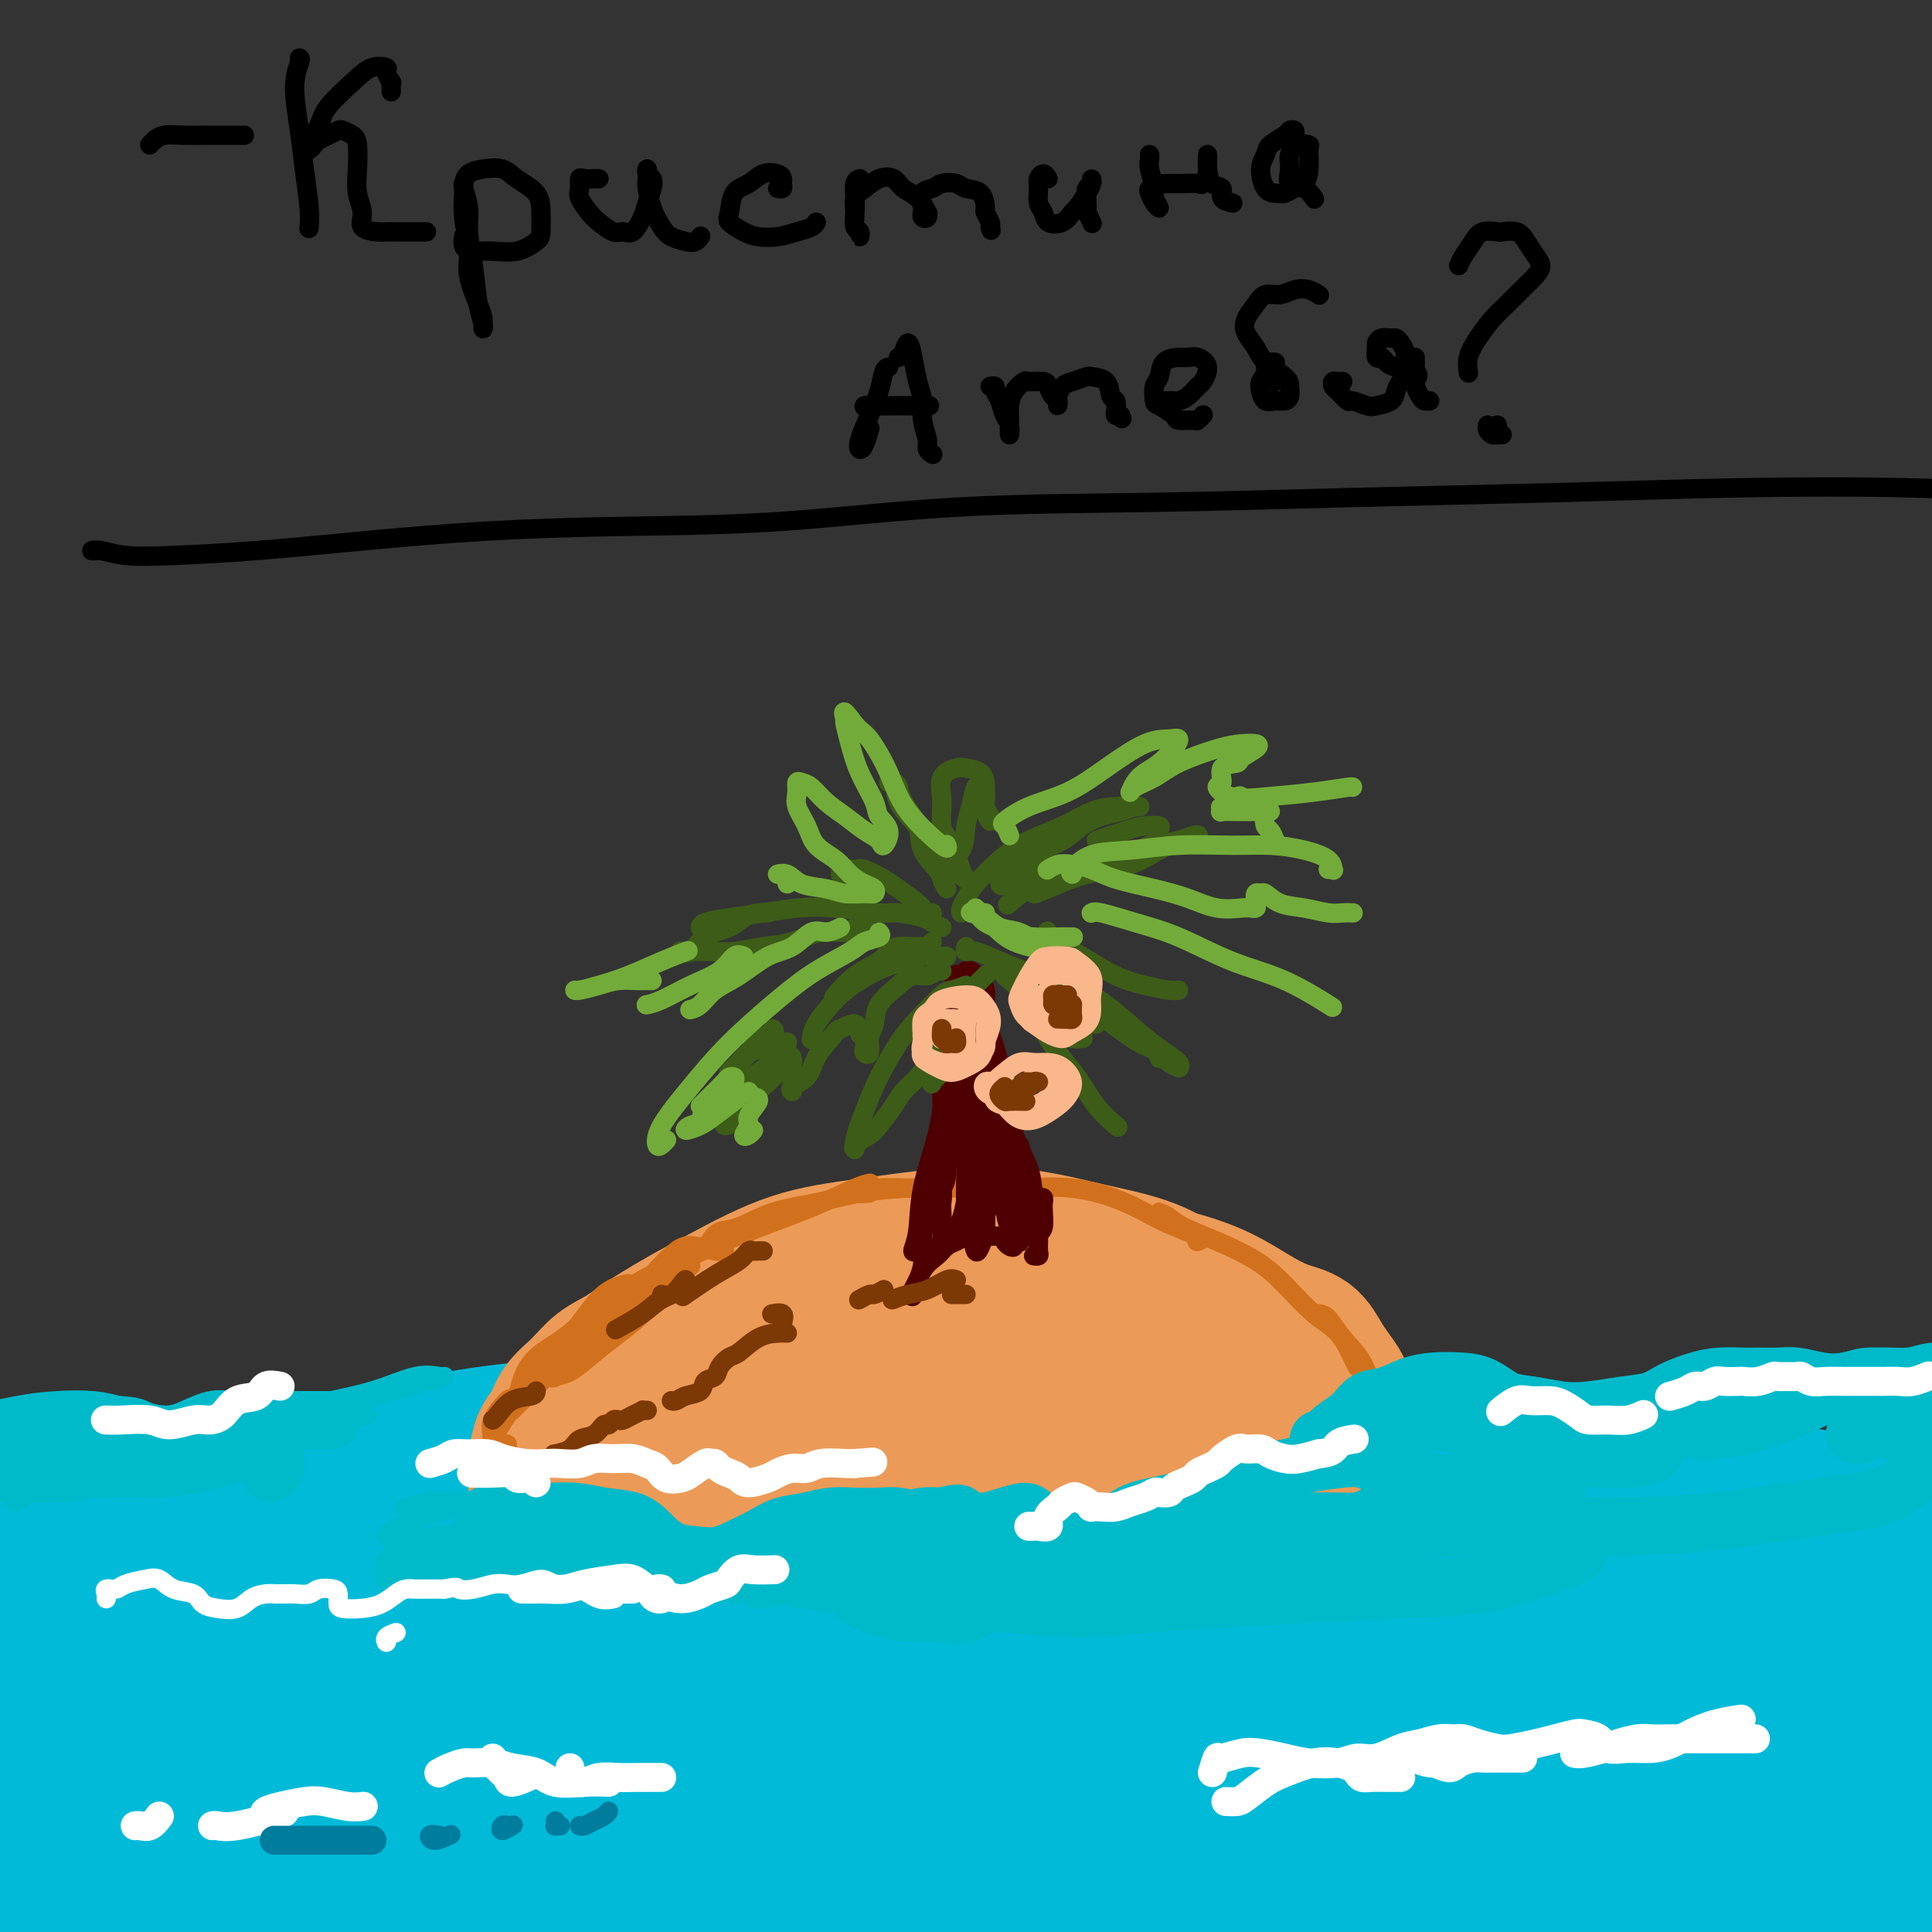 <svg viewBox='0 0 400 400' version='1.1' xmlns='http://www.w3.org/2000/svg' xmlns:xlink='http://www.w3.org/1999/xlink'><rect x="0" y="0" width="400" height="400" fill="#333333" stroke="none"/><g fill='none' stroke='rgb(0,0,0)' stroke-width='4' stroke-linecap='round' stroke-linejoin='round'><path d='M31,30c0.282,-0.309 0.563,-0.619 1,-1c0.437,-0.381 1.029,-0.834 2,-1c0.971,-0.166 2.322,-0.044 4,0c1.678,0.044 3.682,0.012 6,0c2.318,-0.012 4.948,-0.003 6,0c1.052,0.003 0.526,0.002 0,0'/><path d='M62,12c0.138,0.080 0.275,0.159 0,1c-0.275,0.841 -0.963,2.443 -1,5c-0.037,2.557 0.579,6.069 1,9c0.421,2.931 0.649,5.280 1,8c0.351,2.720 0.825,5.809 1,8c0.175,2.191 0.050,3.483 0,4c-0.050,0.517 -0.025,0.258 0,0'/><path d='M81,19c0.009,-0.295 0.019,-0.590 0,-1c-0.019,-0.410 -0.066,-0.935 0,-1c0.066,-0.065 0.246,0.329 0,0c-0.246,-0.329 -0.917,-1.383 -1,-2c-0.083,-0.617 0.421,-0.799 0,-1c-0.421,-0.201 -1.766,-0.422 -3,0c-1.234,0.422 -2.356,1.487 -4,3c-1.644,1.513 -3.810,3.474 -5,5c-1.190,1.526 -1.402,2.616 -2,4c-0.598,1.384 -1.580,3.062 -2,4c-0.420,0.938 -0.277,1.138 0,1c0.277,-0.138 0.689,-0.612 1,-1c0.311,-0.388 0.521,-0.690 1,-1c0.479,-0.310 1.228,-0.630 2,-1c0.772,-0.370 1.566,-0.792 2,-1c0.434,-0.208 0.507,-0.202 1,0c0.493,0.202 1.404,0.598 2,1c0.596,0.402 0.875,0.808 1,2c0.125,1.192 0.096,3.171 0,5c-0.096,1.829 -0.258,3.509 0,5c0.258,1.491 0.936,2.792 1,4c0.064,1.208 -0.486,2.324 0,3c0.486,0.676 2.008,0.913 3,1c0.992,0.087 1.454,0.023 2,0c0.546,-0.023 1.177,-0.006 2,0c0.823,0.006 1.837,0.002 3,0c1.163,-0.002 2.475,-0.000 3,0c0.525,0.000 0.262,0.000 0,0'/><path d='M96,39c-0.009,0.119 -0.017,0.238 0,0c0.017,-0.238 0.060,-0.833 0,-1c-0.060,-0.167 -0.224,0.093 0,1c0.224,0.907 0.834,2.459 1,4c0.166,1.541 -0.113,3.070 0,5c0.113,1.930 0.619,4.263 1,7c0.381,2.737 0.636,5.880 1,8c0.364,2.120 0.836,3.218 1,4c0.164,0.782 0.021,1.248 0,1c-0.021,-0.248 0.082,-1.209 0,-2c-0.082,-0.791 -0.347,-1.413 -1,-3c-0.653,-1.587 -1.692,-4.140 -2,-6c-0.308,-1.860 0.115,-3.027 0,-5c-0.115,-1.973 -0.769,-4.753 -1,-7c-0.231,-2.247 -0.038,-3.963 0,-5c0.038,-1.037 -0.077,-1.397 0,-2c0.077,-0.603 0.346,-1.449 1,-2c0.654,-0.551 1.692,-0.805 3,-1c1.308,-0.195 2.887,-0.330 4,0c1.113,0.330 1.762,1.123 3,2c1.238,0.877 3.067,1.836 4,3c0.933,1.164 0.970,2.532 1,4c0.030,1.468 0.051,3.035 0,4c-0.051,0.965 -0.175,1.329 -1,2c-0.825,0.671 -2.351,1.651 -4,2c-1.649,0.349 -3.423,0.069 -5,0c-1.577,-0.069 -2.959,0.074 -4,0c-1.041,-0.074 -1.742,-0.366 -2,-1c-0.258,-0.634 -0.074,-1.610 0,-2c0.074,-0.390 0.037,-0.195 0,0'/><path d='M124,37c-0.227,-0.013 -0.455,-0.027 -1,0c-0.545,0.027 -1.408,0.094 -2,0c-0.592,-0.094 -0.914,-0.349 -1,0c-0.086,0.349 0.064,1.303 0,2c-0.064,0.697 -0.340,1.139 0,2c0.340,0.861 1.298,2.142 2,3c0.702,0.858 1.147,1.293 2,2c0.853,0.707 2.112,1.687 3,2c0.888,0.313 1.404,-0.041 2,0c0.596,0.041 1.271,0.477 2,0c0.729,-0.477 1.512,-1.867 2,-3c0.488,-1.133 0.681,-2.008 1,-3c0.319,-0.992 0.765,-2.102 1,-3c0.235,-0.898 0.258,-1.585 0,-2c-0.258,-0.415 -0.799,-0.559 -1,-1c-0.201,-0.441 -0.062,-1.181 0,-1c0.062,0.181 0.046,1.281 0,2c-0.046,0.719 -0.122,1.058 0,2c0.122,0.942 0.442,2.488 1,4c0.558,1.512 1.355,2.990 2,4c0.645,1.010 1.140,1.552 2,2c0.860,0.448 2.086,0.800 3,1c0.914,0.200 1.515,0.246 2,0c0.485,-0.246 0.853,-0.785 1,-1c0.147,-0.215 0.074,-0.108 0,0'/><path d='M161,39c0.426,0.090 0.851,0.180 1,0c0.149,-0.180 0.021,-0.630 0,-1c-0.021,-0.370 0.065,-0.659 0,-1c-0.065,-0.341 -0.279,-0.733 -1,-1c-0.721,-0.267 -1.947,-0.409 -3,0c-1.053,0.409 -1.933,1.370 -3,2c-1.067,0.630 -2.320,0.929 -3,2c-0.680,1.071 -0.787,2.915 -1,4c-0.213,1.085 -0.532,1.412 0,2c0.532,0.588 1.914,1.437 3,2c1.086,0.563 1.874,0.841 3,1c1.126,0.159 2.589,0.200 4,0c1.411,-0.200 2.770,-0.641 4,-1c1.230,-0.359 2.331,-0.635 3,-1c0.669,-0.365 0.905,-0.819 1,-1c0.095,-0.181 0.047,-0.091 0,0'/><path d='M178,37c-0.420,0.151 -0.841,0.302 -1,1c-0.159,0.698 -0.057,1.943 0,3c0.057,1.057 0.069,1.926 0,3c-0.069,1.074 -0.218,2.353 0,3c0.218,0.647 0.805,0.662 1,1c0.195,0.338 -0.002,0.999 0,1c0.002,0.001 0.202,-0.657 0,-1c-0.202,-0.343 -0.806,-0.372 -1,-1c-0.194,-0.628 0.021,-1.855 0,-3c-0.021,-1.145 -0.277,-2.210 0,-3c0.277,-0.790 1.089,-1.307 2,-2c0.911,-0.693 1.922,-1.561 3,-2c1.078,-0.439 2.222,-0.448 3,0c0.778,0.448 1.190,1.353 2,2c0.810,0.647 2.017,1.036 3,2c0.983,0.964 1.741,2.504 2,3c0.259,0.496 0.017,-0.050 0,0c-0.017,0.050 0.190,0.696 0,1c-0.190,0.304 -0.777,0.264 -1,0c-0.223,-0.264 -0.083,-0.754 0,-1c0.083,-0.246 0.109,-0.249 0,-1c-0.109,-0.751 -0.354,-2.250 0,-3c0.354,-0.750 1.306,-0.750 2,-1c0.694,-0.250 1.128,-0.750 2,-1c0.872,-0.250 2.180,-0.251 3,0c0.820,0.251 1.152,0.753 2,1c0.848,0.247 2.214,0.237 3,1c0.786,0.763 0.994,2.297 1,3c0.006,0.703 -0.191,0.574 0,1c0.191,0.426 0.769,1.407 1,2c0.231,0.593 0.116,0.796 0,1'/><path d='M205,47c0.333,1.167 0.167,0.583 0,0'/><path d='M217,37c-0.307,-0.496 -0.615,-0.993 -1,-1c-0.385,-0.007 -0.848,0.474 -1,1c-0.152,0.526 0.007,1.095 0,2c-0.007,0.905 -0.181,2.144 0,3c0.181,0.856 0.716,1.328 1,2c0.284,0.672 0.317,1.543 1,2c0.683,0.457 2.015,0.498 3,0c0.985,-0.498 1.623,-1.535 2,-2c0.377,-0.465 0.494,-0.356 1,-1c0.506,-0.644 1.400,-2.040 2,-3c0.600,-0.960 0.907,-1.482 1,-2c0.093,-0.518 -0.027,-1.031 0,-1c0.027,0.031 0.202,0.605 0,1c-0.202,0.395 -0.783,0.611 -1,1c-0.217,0.389 -0.072,0.952 0,2c0.072,1.048 0.071,2.580 0,3c-0.071,0.420 -0.211,-0.271 0,0c0.211,0.271 0.775,1.506 1,2c0.225,0.494 0.113,0.247 0,0'/><path d='M238,32c0.033,0.306 0.066,0.612 0,1c-0.066,0.388 -0.231,0.858 0,2c0.231,1.142 0.857,2.954 1,4c0.143,1.046 -0.197,1.325 0,2c0.197,0.675 0.932,1.746 1,2c0.068,0.254 -0.531,-0.310 -1,-1c-0.469,-0.690 -0.809,-1.505 -1,-2c-0.191,-0.495 -0.232,-0.668 0,-1c0.232,-0.332 0.738,-0.821 1,-1c0.262,-0.179 0.279,-0.046 1,0c0.721,0.046 2.144,0.006 3,0c0.856,-0.006 1.143,0.024 2,0c0.857,-0.024 2.282,-0.100 3,0c0.718,0.100 0.728,0.378 1,0c0.272,-0.378 0.805,-1.412 1,-2c0.195,-0.588 0.052,-0.729 0,-1c-0.052,-0.271 -0.014,-0.670 0,-1c0.014,-0.330 0.005,-0.589 0,-1c-0.005,-0.411 -0.007,-0.973 0,-1c0.007,-0.027 0.024,0.483 0,1c-0.024,0.517 -0.090,1.042 0,2c0.090,0.958 0.336,2.348 1,3c0.664,0.652 1.745,0.567 2,1c0.255,0.433 -0.316,1.386 0,2c0.316,0.614 1.519,0.890 2,1c0.481,0.110 0.241,0.055 0,0'/><path d='M269,30c-0.415,-0.339 -0.830,-0.677 -1,-1c-0.170,-0.323 -0.095,-0.630 0,-1c0.095,-0.370 0.209,-0.801 0,-1c-0.209,-0.199 -0.740,-0.165 -1,0c-0.260,0.165 -0.250,0.461 -1,1c-0.750,0.539 -2.262,1.321 -3,2c-0.738,0.679 -0.703,1.255 -1,2c-0.297,0.745 -0.925,1.661 -1,3c-0.075,1.339 0.403,3.103 1,4c0.597,0.897 1.313,0.926 2,1c0.687,0.074 1.347,0.191 2,0c0.653,-0.191 1.301,-0.692 2,-1c0.699,-0.308 1.450,-0.424 2,-1c0.550,-0.576 0.900,-1.613 1,-3c0.100,-1.387 -0.049,-3.123 0,-4c0.049,-0.877 0.298,-0.893 0,-1c-0.298,-0.107 -1.142,-0.304 -2,0c-0.858,0.304 -1.729,1.108 -2,2c-0.271,0.892 0.057,1.872 0,3c-0.057,1.128 -0.500,2.406 0,3c0.500,0.594 1.942,0.506 3,1c1.058,0.494 1.731,1.570 2,2c0.269,0.430 0.135,0.215 0,0'/><path d='M184,76c-0.354,0.085 -0.709,0.170 -1,1c-0.291,0.830 -0.520,2.404 -1,4c-0.480,1.596 -1.211,3.215 -2,5c-0.789,1.785 -1.637,3.735 -2,5c-0.363,1.265 -0.242,1.844 0,2c0.242,0.156 0.604,-0.112 1,-1c0.396,-0.888 0.828,-2.397 1,-3c0.172,-0.603 0.086,-0.302 0,0'/><path d='M186,74c0.334,-0.139 0.668,-0.278 1,-1c0.332,-0.722 0.662,-2.028 1,-2c0.338,0.028 0.683,1.390 1,3c0.317,1.610 0.606,3.467 1,5c0.394,1.533 0.894,2.740 1,4c0.106,1.260 -0.182,2.572 0,4c0.182,1.428 0.832,2.970 1,4c0.168,1.030 -0.147,1.546 0,2c0.147,0.454 0.756,0.844 1,1c0.244,0.156 0.122,0.078 0,0'/><path d='M180,85c-0.687,-0.423 -1.374,-0.845 -1,-1c0.374,-0.155 1.810,-0.041 3,0c1.190,0.041 2.133,0.011 3,0c0.867,-0.011 1.656,-0.003 3,0c1.344,0.003 3.241,0.001 4,0c0.759,-0.001 0.379,-0.000 0,0'/><path d='M205,80c0.447,-0.074 0.894,-0.148 1,0c0.106,0.148 -0.129,0.519 0,1c0.129,0.481 0.623,1.073 1,2c0.377,0.927 0.636,2.191 1,3c0.364,0.809 0.831,1.164 1,2c0.169,0.836 0.038,2.154 0,2c-0.038,-0.154 0.015,-1.778 0,-3c-0.015,-1.222 -0.099,-2.041 0,-3c0.099,-0.959 0.380,-2.059 1,-3c0.620,-0.941 1.581,-1.723 2,-2c0.419,-0.277 0.298,-0.047 1,0c0.702,0.047 2.226,-0.088 3,0c0.774,0.088 0.796,0.399 1,1c0.204,0.601 0.590,1.494 1,2c0.410,0.506 0.844,0.626 1,1c0.156,0.374 0.032,1.001 0,1c-0.032,-0.001 0.027,-0.631 0,-1c-0.027,-0.369 -0.140,-0.477 0,-1c0.140,-0.523 0.531,-1.460 1,-2c0.469,-0.540 1.014,-0.684 2,-1c0.986,-0.316 2.411,-0.804 3,-1c0.589,-0.196 0.340,-0.098 1,0c0.660,0.098 2.229,0.198 3,1c0.771,0.802 0.745,2.306 1,3c0.255,0.694 0.790,0.578 1,1c0.210,0.422 0.095,1.383 0,2c-0.095,0.617 -0.170,0.891 0,1c0.170,0.109 0.585,0.055 1,0'/><path d='M232,86c0.500,1.167 0.250,0.583 0,0'/><path d='M241,83c0.327,0.004 0.655,0.008 1,0c0.345,-0.008 0.708,-0.028 1,0c0.292,0.028 0.514,0.103 1,0c0.486,-0.103 1.235,-0.385 2,-1c0.765,-0.615 1.548,-1.562 2,-2c0.452,-0.438 0.575,-0.366 1,-1c0.425,-0.634 1.151,-1.973 1,-3c-0.151,-1.027 -1.178,-1.743 -2,-2c-0.822,-0.257 -1.439,-0.054 -2,0c-0.561,0.054 -1.065,-0.041 -2,0c-0.935,0.041 -2.302,0.220 -3,1c-0.698,0.780 -0.726,2.163 -1,3c-0.274,0.837 -0.794,1.128 -1,2c-0.206,0.872 -0.097,2.324 0,3c0.097,0.676 0.183,0.574 1,1c0.817,0.426 2.366,1.378 3,2c0.634,0.622 0.352,0.912 1,1c0.648,0.088 2.225,-0.028 3,0c0.775,0.028 0.747,0.200 1,0c0.253,-0.200 0.787,-0.771 1,-1c0.213,-0.229 0.107,-0.114 0,0'/><path d='M263,79c0.421,0.061 0.842,0.122 1,0c0.158,-0.122 0.052,-0.427 0,-1c-0.052,-0.573 -0.052,-1.416 0,-2c0.052,-0.584 0.154,-0.911 0,-1c-0.154,-0.089 -0.564,0.059 -1,0c-0.436,-0.059 -0.899,-0.323 -1,0c-0.101,0.323 0.161,1.235 0,2c-0.161,0.765 -0.744,1.382 -1,2c-0.256,0.618 -0.184,1.235 0,2c0.184,0.765 0.480,1.677 1,2c0.520,0.323 1.264,0.057 2,0c0.736,-0.057 1.466,0.095 2,0c0.534,-0.095 0.873,-0.437 1,-1c0.127,-0.563 0.041,-1.347 0,-2c-0.041,-0.653 -0.037,-1.175 -1,-2c-0.963,-0.825 -2.893,-1.953 -4,-3c-1.107,-1.047 -1.391,-2.011 -2,-3c-0.609,-0.989 -1.541,-2.001 -2,-3c-0.459,-0.999 -0.444,-1.984 0,-3c0.444,-1.016 1.315,-2.063 2,-3c0.685,-0.937 1.182,-1.764 2,-2c0.818,-0.236 1.957,0.119 3,0c1.043,-0.119 1.991,-0.712 3,-1c1.009,-0.288 2.079,-0.270 3,0c0.921,0.270 1.692,0.791 2,1c0.308,0.209 0.154,0.104 0,0'/><path d='M278,79c-0.313,0.027 -0.627,0.053 -1,0c-0.373,-0.053 -0.807,-0.187 -1,0c-0.193,0.187 -0.147,0.695 0,1c0.147,0.305 0.394,0.408 1,1c0.606,0.592 1.570,1.673 2,2c0.430,0.327 0.325,-0.100 1,0c0.675,0.100 2.131,0.728 3,1c0.869,0.272 1.151,0.188 2,0c0.849,-0.188 2.266,-0.478 3,-1c0.734,-0.522 0.785,-1.274 1,-2c0.215,-0.726 0.594,-1.426 1,-2c0.406,-0.574 0.838,-1.022 1,-2c0.162,-0.978 0.054,-2.486 0,-3c-0.054,-0.514 -0.055,-0.032 0,0c0.055,0.032 0.166,-0.385 0,-1c-0.166,-0.615 -0.609,-1.430 -1,-2c-0.391,-0.570 -0.732,-0.897 -1,-1c-0.268,-0.103 -0.465,0.019 -1,0c-0.535,-0.019 -1.408,-0.178 -2,0c-0.592,0.178 -0.902,0.691 -1,1c-0.098,0.309 0.017,0.412 0,1c-0.017,0.588 -0.166,1.661 0,2c0.166,0.339 0.647,-0.057 1,0c0.353,0.057 0.578,0.566 1,1c0.422,0.434 1.041,0.791 2,1c0.959,0.209 2.257,0.268 3,0c0.743,-0.268 0.931,-0.865 1,-1c0.069,-0.135 0.018,0.191 0,0c-0.018,-0.191 -0.005,-0.897 0,-1c0.005,-0.103 0.001,0.399 0,1c-0.001,0.601 -0.001,1.300 0,2'/><path d='M293,77c1.189,0.751 0.161,1.129 0,2c-0.161,0.871 0.544,2.233 1,3c0.456,0.767 0.661,0.937 1,1c0.339,0.063 0.811,0.018 1,0c0.189,-0.018 0.094,-0.009 0,0'/><path d='M302,55c0.233,-0.566 0.466,-1.132 1,-2c0.534,-0.868 1.368,-2.038 2,-3c0.632,-0.962 1.061,-1.717 2,-2c0.939,-0.283 2.388,-0.094 3,0c0.612,0.094 0.389,0.094 1,0c0.611,-0.094 2.057,-0.283 3,0c0.943,0.283 1.382,1.037 2,2c0.618,0.963 1.414,2.134 2,3c0.586,0.866 0.961,1.427 1,2c0.039,0.573 -0.258,1.156 -1,2c-0.742,0.844 -1.930,1.947 -3,3c-1.070,1.053 -2.024,2.055 -3,3c-0.976,0.945 -1.974,1.833 -3,3c-1.026,1.167 -2.079,2.612 -3,4c-0.921,1.388 -1.709,2.720 -2,4c-0.291,1.280 -0.083,2.509 0,3c0.083,0.491 0.042,0.246 0,0'/><path d='M310,88c-0.308,0.386 -0.615,0.773 -1,1c-0.385,0.227 -0.846,0.296 -1,0c-0.154,-0.296 0.001,-0.955 0,-1c-0.001,-0.045 -0.158,0.524 0,1c0.158,0.476 0.630,0.860 1,1c0.370,0.140 0.638,0.038 1,0c0.362,-0.038 0.818,-0.011 1,0c0.182,0.011 0.091,0.005 0,0'/><path d='M21,114c-0.275,-0.008 -0.550,-0.016 -1,0c-0.450,0.016 -1.076,0.055 -1,0c0.076,-0.055 0.853,-0.202 2,0c1.147,0.202 2.663,0.755 5,1c2.337,0.245 5.496,0.181 10,0c4.504,-0.181 10.352,-0.480 17,-1c6.648,-0.520 14.096,-1.260 22,-2c7.904,-0.740 16.263,-1.479 25,-2c8.737,-0.521 17.853,-0.822 28,-1c10.147,-0.178 21.324,-0.233 33,-1c11.676,-0.767 23.850,-2.248 37,-3c13.150,-0.752 27.277,-0.777 41,-1c13.723,-0.223 27.043,-0.645 41,-1c13.957,-0.355 28.552,-0.645 42,-1c13.448,-0.355 25.749,-0.776 38,-1c12.251,-0.224 24.452,-0.253 35,0c10.548,0.253 19.442,0.786 23,1c3.558,0.214 1.779,0.107 0,0'/></g>
<g fill='none' stroke='rgb(0,186,216)' stroke-width='28' stroke-linecap='round' stroke-linejoin='round'><path d='M12,320c-1.626,-0.001 -3.252,-0.003 -4,0c-0.748,0.003 -0.618,0.009 -1,0c-0.382,-0.009 -1.274,-0.035 -2,0c-0.726,0.035 -1.284,0.131 -1,0c0.284,-0.131 1.411,-0.489 3,-1c1.589,-0.511 3.639,-1.173 6,-2c2.361,-0.827 5.033,-1.818 9,-3c3.967,-1.182 9.230,-2.556 15,-4c5.770,-1.444 12.047,-2.957 18,-4c5.953,-1.043 11.582,-1.614 18,-3c6.418,-1.386 13.624,-3.586 21,-5c7.376,-1.414 14.923,-2.041 23,-3c8.077,-0.959 16.685,-2.251 25,-3c8.315,-0.749 16.338,-0.955 25,-1c8.662,-0.045 17.965,0.072 27,0c9.035,-0.072 17.803,-0.334 27,0c9.197,0.334 18.822,1.265 29,2c10.178,0.735 20.907,1.275 31,2c10.093,0.725 19.549,1.634 29,3c9.451,1.366 18.895,3.187 28,5c9.105,1.813 17.870,3.616 26,5c8.130,1.384 15.623,2.350 22,4c6.377,1.650 11.637,3.986 16,6c4.363,2.014 7.830,3.706 10,5c2.170,1.294 3.043,2.189 3,3c-0.043,0.811 -1.001,1.537 -3,2c-1.999,0.463 -5.038,0.663 -9,1c-3.962,0.337 -8.846,0.811 -15,1c-6.154,0.189 -13.577,0.095 -21,0'/><path d='M367,330c-11.429,0.567 -16.001,-0.016 -25,-1c-8.999,-0.984 -22.425,-2.368 -35,-4c-12.575,-1.632 -24.300,-3.513 -36,-5c-11.700,-1.487 -23.374,-2.581 -35,-4c-11.626,-1.419 -23.204,-3.165 -36,-4c-12.796,-0.835 -26.809,-0.760 -40,-1c-13.191,-0.240 -25.561,-0.794 -37,-1c-11.439,-0.206 -21.946,-0.065 -32,0c-10.054,0.065 -19.654,0.053 -29,1c-9.346,0.947 -18.436,2.855 -27,5c-8.564,2.145 -16.600,4.529 -24,7c-7.400,2.471 -14.162,5.029 -20,8c-5.838,2.971 -10.752,6.355 -14,9c-3.248,2.645 -4.830,4.550 -6,6c-1.170,1.450 -1.928,2.443 -1,3c0.928,0.557 3.541,0.677 8,0c4.459,-0.677 10.763,-2.150 19,-4c8.237,-1.850 18.409,-4.077 29,-7c10.591,-2.923 21.603,-6.541 36,-9c14.397,-2.459 32.180,-3.759 49,-5c16.820,-1.241 32.678,-2.425 48,-3c15.322,-0.575 30.109,-0.543 45,0c14.891,0.543 29.886,1.595 44,3c14.114,1.405 27.346,3.163 40,5c12.654,1.837 24.730,3.752 35,6c10.270,2.248 18.732,4.830 26,7c7.268,2.170 13.340,3.927 18,6c4.660,2.073 7.909,4.463 10,6c2.091,1.537 3.025,2.222 3,3c-0.025,0.778 -1.007,1.651 -3,2c-1.993,0.349 -4.996,0.175 -8,0'/><path d='M369,359c-3.747,-0.119 -7.615,-1.417 -13,-3c-5.385,-1.583 -12.286,-3.450 -19,-5c-6.714,-1.550 -13.240,-2.783 -23,-5c-9.760,-2.217 -22.754,-5.418 -36,-8c-13.246,-2.582 -26.743,-4.545 -39,-6c-12.257,-1.455 -23.274,-2.402 -35,-3c-11.726,-0.598 -24.161,-0.848 -36,0c-11.839,0.848 -23.083,2.793 -35,6c-11.917,3.207 -24.508,7.677 -35,12c-10.492,4.323 -18.884,8.501 -27,13c-8.116,4.499 -15.957,9.320 -22,13c-6.043,3.680 -10.290,6.219 -14,9c-3.710,2.781 -6.884,5.804 -10,9c-3.116,3.196 -6.172,6.565 -8,8c-1.828,1.435 -2.426,0.937 -3,1c-0.574,0.063 -1.124,0.689 0,0c1.124,-0.689 3.920,-2.693 8,-6c4.080,-3.307 9.443,-7.919 16,-12c6.557,-4.081 14.307,-7.632 24,-11c9.693,-3.368 21.330,-6.553 34,-9c12.670,-2.447 26.374,-4.155 41,-6c14.626,-1.845 30.175,-3.826 45,-5c14.825,-1.174 28.925,-1.541 43,-2c14.075,-0.459 28.126,-1.010 42,-1c13.874,0.010 27.571,0.582 40,2c12.429,1.418 23.591,3.681 33,6c9.409,2.319 17.065,4.693 24,7c6.935,2.307 13.147,4.546 18,7c4.853,2.454 8.345,5.122 11,7c2.655,1.878 4.473,2.965 5,4c0.527,1.035 -0.236,2.017 -1,3'/><path d='M397,384c-1.275,0.744 -3.963,1.103 -8,1c-4.037,-0.103 -9.423,-0.669 -16,-2c-6.577,-1.331 -14.344,-3.428 -23,-5c-8.656,-1.572 -18.201,-2.620 -29,-5c-10.799,-2.380 -22.852,-6.094 -35,-9c-12.148,-2.906 -24.391,-5.005 -37,-7c-12.609,-1.995 -25.583,-3.885 -39,-5c-13.417,-1.115 -27.275,-1.455 -41,-2c-13.725,-0.545 -27.316,-1.294 -41,-1c-13.684,0.294 -27.461,1.632 -40,2c-12.539,0.368 -23.842,-0.232 -34,0c-10.158,0.232 -19.173,1.298 -28,3c-8.827,1.702 -17.466,4.042 -26,8c-8.534,3.958 -16.962,9.535 -24,15c-7.038,5.465 -12.685,10.820 -16,14c-3.315,3.180 -4.299,4.187 -4,6c0.299,1.813 1.879,4.433 4,6c2.121,1.567 4.781,2.082 8,2c3.219,-0.082 6.995,-0.761 11,-3c4.005,-2.239 8.237,-6.037 13,-10c4.763,-3.963 10.056,-8.090 16,-13c5.944,-4.910 12.539,-10.604 21,-15c8.461,-4.396 18.787,-7.493 28,-10c9.213,-2.507 17.312,-4.424 26,-6c8.688,-1.576 17.964,-2.810 27,-4c9.036,-1.190 17.831,-2.335 25,-3c7.169,-0.665 12.711,-0.849 16,-1c3.289,-0.151 4.325,-0.267 4,0c-0.325,0.267 -2.011,0.918 -6,2c-3.989,1.082 -10.283,2.595 -18,5c-7.717,2.405 -16.859,5.703 -26,9'/><path d='M105,356c-12.585,4.174 -19.048,6.609 -28,10c-8.952,3.391 -20.392,7.739 -29,12c-8.608,4.261 -14.384,8.437 -19,12c-4.616,3.563 -8.073,6.513 -10,8c-1.927,1.487 -2.323,1.510 -1,2c1.323,0.490 4.367,1.445 9,1c4.633,-0.445 10.855,-2.291 19,-4c8.145,-1.709 18.213,-3.280 31,-6c12.787,-2.720 28.292,-6.590 44,-9c15.708,-2.410 31.621,-3.362 47,-4c15.379,-0.638 30.226,-0.964 45,-1c14.774,-0.036 29.475,0.217 43,1c13.525,0.783 25.875,2.094 38,4c12.125,1.906 24.027,4.406 35,6c10.973,1.594 21.018,2.281 30,3c8.982,0.719 16.899,1.471 23,2c6.101,0.529 10.384,0.836 13,1c2.616,0.164 3.564,0.187 3,0c-0.564,-0.187 -2.639,-0.583 -6,-1c-3.361,-0.417 -8.006,-0.854 -15,-2c-6.994,-1.146 -16.335,-3.000 -26,-4c-9.665,-1.000 -19.653,-1.146 -32,-2c-12.347,-0.854 -27.054,-2.415 -42,-3c-14.946,-0.585 -30.132,-0.196 -45,0c-14.868,0.196 -29.417,0.197 -44,1c-14.583,0.803 -29.201,2.409 -43,4c-13.799,1.591 -26.780,3.167 -39,5c-12.220,1.833 -23.677,3.924 -34,6c-10.323,2.076 -19.510,4.136 -27,6c-7.490,1.864 -13.283,3.533 -17,5c-3.717,1.467 -5.359,2.734 -7,4'/><path d='M21,413c-8.250,2.768 -3.374,2.187 0,2c3.374,-0.187 5.248,0.021 10,-1c4.752,-1.021 12.384,-3.270 21,-5c8.616,-1.730 18.216,-2.940 29,-5c10.784,-2.060 22.751,-4.970 37,-7c14.249,-2.030 30.779,-3.181 46,-4c15.221,-0.819 29.134,-1.307 44,-1c14.866,0.307 30.687,1.409 45,3c14.313,1.591 27.118,3.672 40,5c12.882,1.328 25.840,1.902 38,3c12.160,1.098 23.522,2.721 33,4c9.478,1.279 17.070,2.214 24,3c6.930,0.786 13.196,1.424 18,2c4.804,0.576 8.145,1.090 11,1c2.855,-0.090 5.222,-0.784 7,-2c1.778,-1.216 2.966,-2.953 4,-5c1.034,-2.047 1.913,-4.403 2,-7c0.087,-2.597 -0.618,-5.435 -2,-9c-1.382,-3.565 -3.443,-7.856 -5,-12c-1.557,-4.144 -2.611,-8.141 -4,-12c-1.389,-3.859 -3.112,-7.581 -5,-11c-1.888,-3.419 -3.943,-6.534 -6,-10c-2.057,-3.466 -4.118,-7.283 -6,-10c-1.882,-2.717 -3.584,-4.333 -5,-6c-1.416,-1.667 -2.544,-3.385 -3,-4c-0.456,-0.615 -0.240,-0.126 0,0c0.240,0.126 0.504,-0.110 1,1c0.496,1.110 1.226,3.566 2,6c0.774,2.434 1.593,4.848 3,8c1.407,3.152 3.402,7.044 5,11c1.598,3.956 2.799,7.978 4,12'/><path d='M409,363c3.174,7.926 3.609,8.742 4,10c0.391,1.258 0.738,2.959 0,4c-0.738,1.041 -2.562,1.421 -4,1c-1.438,-0.421 -2.489,-1.642 -4,-3c-1.511,-1.358 -3.480,-2.851 -6,-5c-2.520,-2.149 -5.591,-4.954 -8,-8c-2.409,-3.046 -4.157,-6.334 -5,-9c-0.843,-2.666 -0.782,-4.712 -1,-6c-0.218,-1.288 -0.714,-1.820 -1,-2c-0.286,-0.180 -0.363,-0.010 0,1c0.363,1.010 1.166,2.859 2,5c0.834,2.141 1.698,4.574 3,7c1.302,2.426 3.042,4.846 5,7c1.958,2.154 4.133,4.041 6,6c1.867,1.959 3.426,3.989 4,5c0.574,1.011 0.164,1.003 0,1c-0.164,-0.003 -0.082,-0.002 0,0'/></g>
<g fill='none' stroke='rgb(236,154,87)' stroke-width='28' stroke-linecap='round' stroke-linejoin='round'><path d='M142,276c-0.021,-0.165 -0.042,-0.329 -1,0c-0.958,0.329 -2.851,1.152 -4,2c-1.149,0.848 -1.552,1.723 -2,3c-0.448,1.277 -0.939,2.958 -2,5c-1.061,2.042 -2.691,4.445 -4,6c-1.309,1.555 -2.298,2.263 -3,3c-0.702,0.737 -1.116,1.503 -2,2c-0.884,0.497 -2.236,0.725 -3,1c-0.764,0.275 -0.938,0.596 -1,0c-0.062,-0.596 -0.011,-2.109 0,-3c0.011,-0.891 -0.016,-1.159 0,-2c0.016,-0.841 0.076,-2.256 1,-4c0.924,-1.744 2.711,-3.818 5,-6c2.289,-2.182 5.080,-4.472 9,-7c3.920,-2.528 8.968,-5.292 14,-8c5.032,-2.708 10.047,-5.358 15,-7c4.953,-1.642 9.843,-2.277 15,-3c5.157,-0.723 10.579,-1.534 16,-2c5.421,-0.466 10.839,-0.586 16,0c5.161,0.586 10.065,1.877 15,3c4.935,1.123 9.902,2.078 14,4c4.098,1.922 7.329,4.813 10,7c2.671,2.187 4.783,3.672 7,6c2.217,2.328 4.540,5.500 6,8c1.460,2.500 2.057,4.329 3,6c0.943,1.671 2.234,3.184 3,4c0.766,0.816 1.009,0.937 1,1c-0.009,0.063 -0.270,0.069 -1,0c-0.730,-0.069 -1.928,-0.214 -3,-1c-1.072,-0.786 -2.020,-2.211 -4,-4c-1.980,-1.789 -4.994,-3.940 -8,-6c-3.006,-2.060 -6.003,-4.030 -9,-6'/><path d='M245,278c-5.889,-3.621 -8.613,-4.673 -13,-6c-4.387,-1.327 -10.438,-2.928 -16,-4c-5.562,-1.072 -10.635,-1.615 -16,-2c-5.365,-0.385 -11.023,-0.612 -16,0c-4.977,0.612 -9.273,2.065 -14,4c-4.727,1.935 -9.884,4.354 -14,7c-4.116,2.646 -7.191,5.519 -10,8c-2.809,2.481 -5.351,4.571 -7,6c-1.649,1.429 -2.405,2.197 -3,3c-0.595,0.803 -1.030,1.640 -1,2c0.030,0.360 0.524,0.244 2,0c1.476,-0.244 3.934,-0.617 7,-1c3.066,-0.383 6.739,-0.775 11,-1c4.261,-0.225 9.108,-0.282 15,-1c5.892,-0.718 12.828,-2.098 21,-3c8.172,-0.902 17.581,-1.325 25,-2c7.419,-0.675 12.849,-1.603 19,-2c6.151,-0.397 13.023,-0.264 18,0c4.977,0.264 8.058,0.660 11,1c2.942,0.340 5.743,0.625 7,1c1.257,0.375 0.969,0.840 0,1c-0.969,0.160 -2.619,0.015 -5,0c-2.381,-0.015 -5.494,0.098 -10,0c-4.506,-0.098 -10.406,-0.408 -16,-1c-5.594,-0.592 -10.884,-1.465 -17,-2c-6.116,-0.535 -13.059,-0.733 -20,-1c-6.941,-0.267 -13.879,-0.605 -20,0c-6.121,0.605 -11.424,2.152 -16,3c-4.576,0.848 -8.424,0.998 -12,2c-3.576,1.002 -6.879,2.858 -9,4c-2.121,1.142 -3.061,1.571 -4,2'/><path d='M142,296c-6.633,2.215 -2.714,2.254 -1,3c1.714,0.746 1.225,2.200 2,3c0.775,0.800 2.814,0.946 5,1c2.186,0.054 4.518,0.015 8,0c3.482,-0.015 8.114,-0.005 13,0c4.886,0.005 10.025,0.005 16,0c5.975,-0.005 12.787,-0.016 19,0c6.213,0.016 11.827,0.061 17,0c5.173,-0.061 9.904,-0.226 14,0c4.096,0.226 7.556,0.843 11,1c3.444,0.157 6.872,-0.144 9,0c2.128,0.144 2.955,0.735 4,1c1.045,0.265 2.308,0.203 3,0c0.692,-0.203 0.812,-0.549 1,-1c0.188,-0.451 0.442,-1.007 1,-2c0.558,-0.993 1.420,-2.423 2,-4c0.580,-1.577 0.879,-3.303 1,-5c0.121,-1.697 0.065,-3.367 0,-5c-0.065,-1.633 -0.140,-3.230 -1,-5c-0.860,-1.770 -2.507,-3.712 -4,-5c-1.493,-1.288 -2.833,-1.921 -5,-3c-2.167,-1.079 -5.161,-2.604 -8,-4c-2.839,-1.396 -5.524,-2.661 -8,-4c-2.476,-1.339 -4.745,-2.751 -8,-4c-3.255,-1.249 -7.497,-2.336 -11,-3c-3.503,-0.664 -6.267,-0.905 -10,-1c-3.733,-0.095 -8.434,-0.045 -12,0c-3.566,0.045 -5.997,0.084 -9,0c-3.003,-0.084 -6.578,-0.292 -10,0c-3.422,0.292 -6.692,1.083 -10,2c-3.308,0.917 -6.654,1.958 -10,3'/><path d='M161,264c-4.744,1.550 -6.603,2.924 -9,4c-2.397,1.076 -5.331,1.854 -8,3c-2.669,1.146 -5.073,2.659 -7,4c-1.927,1.341 -3.378,2.511 -5,4c-1.622,1.489 -3.413,3.298 -5,5c-1.587,1.702 -2.968,3.299 -4,5c-1.032,1.701 -1.715,3.507 -3,5c-1.285,1.493 -3.171,2.673 -4,4c-0.829,1.327 -0.600,2.800 -1,4c-0.400,1.200 -1.428,2.128 -2,3c-0.572,0.872 -0.689,1.687 -1,2c-0.311,0.313 -0.817,0.124 -1,0c-0.183,-0.124 -0.043,-0.184 0,0c0.043,0.184 -0.012,0.611 0,0c0.012,-0.611 0.089,-2.259 0,-3c-0.089,-0.741 -0.345,-0.576 0,-1c0.345,-0.424 1.289,-1.437 2,-2c0.711,-0.563 1.187,-0.677 2,-1c0.813,-0.323 1.962,-0.855 3,-1c1.038,-0.145 1.964,0.097 3,0c1.036,-0.097 2.181,-0.535 4,0c1.819,0.535 4.312,2.042 6,3c1.688,0.958 2.572,1.368 4,2c1.428,0.632 3.399,1.486 5,2c1.601,0.514 2.831,0.689 4,1c1.169,0.311 2.279,0.760 4,1c1.721,0.240 4.055,0.271 6,0c1.945,-0.271 3.501,-0.846 6,-1c2.499,-0.154 5.942,0.112 9,0c3.058,-0.112 5.731,-0.604 9,-1c3.269,-0.396 7.135,-0.698 11,-1'/><path d='M189,305c8.206,-0.852 8.221,-1.482 11,-2c2.779,-0.518 8.324,-0.923 13,-1c4.676,-0.077 8.485,0.176 12,0c3.515,-0.176 6.736,-0.781 10,-1c3.264,-0.219 6.572,-0.053 10,0c3.428,0.053 6.977,-0.009 10,0c3.023,0.009 5.521,0.087 8,0c2.479,-0.087 4.938,-0.339 7,-1c2.062,-0.661 3.726,-1.731 5,-2c1.274,-0.269 2.157,0.263 3,0c0.843,-0.263 1.645,-1.319 2,-2c0.355,-0.681 0.261,-0.985 0,-2c-0.261,-1.015 -0.690,-2.741 -1,-4c-0.310,-1.259 -0.500,-2.052 -1,-3c-0.500,-0.948 -1.310,-2.052 -2,-3c-0.690,-0.948 -1.259,-1.741 -2,-3c-0.741,-1.259 -1.655,-2.984 -3,-4c-1.345,-1.016 -3.123,-1.321 -5,-2c-1.877,-0.679 -3.855,-1.730 -6,-3c-2.145,-1.270 -4.457,-2.760 -7,-4c-2.543,-1.240 -5.317,-2.231 -8,-3c-2.683,-0.769 -5.274,-1.317 -8,-2c-2.726,-0.683 -5.587,-1.502 -9,-2c-3.413,-0.498 -7.379,-0.676 -11,-1c-3.621,-0.324 -6.898,-0.793 -10,-1c-3.102,-0.207 -6.029,-0.151 -9,0c-2.971,0.151 -5.987,0.397 -9,1c-3.013,0.603 -6.024,1.564 -9,2c-2.976,0.436 -5.917,0.348 -9,1c-3.083,0.652 -6.310,2.043 -9,3c-2.690,0.957 -4.845,1.478 -7,2'/><path d='M155,268c-7.966,1.984 -6.381,2.445 -7,3c-0.619,0.555 -3.441,1.204 -6,2c-2.559,0.796 -4.853,1.738 -7,3c-2.147,1.262 -4.147,2.845 -6,4c-1.853,1.155 -3.561,1.883 -5,3c-1.439,1.117 -2.610,2.625 -4,4c-1.390,1.375 -3.000,2.618 -4,4c-1.000,1.382 -1.391,2.903 -2,4c-0.609,1.097 -1.438,1.770 -2,3c-0.562,1.230 -0.857,3.017 -1,4c-0.143,0.983 -0.132,1.164 0,2c0.132,0.836 0.386,2.329 1,3c0.614,0.671 1.589,0.519 2,1c0.411,0.481 0.258,1.593 1,2c0.742,0.407 2.380,0.109 4,0c1.620,-0.109 3.221,-0.029 5,0c1.779,0.029 3.734,0.008 6,0c2.266,-0.008 4.843,-0.002 7,0c2.157,0.002 3.895,0.001 6,0c2.105,-0.001 4.578,-0.000 7,0c2.422,0.000 4.795,0.000 7,0c2.205,-0.000 4.243,-0.000 7,0c2.757,0.000 6.233,0.000 9,0c2.767,-0.000 4.825,-0.000 7,0c2.175,0.000 4.468,0.000 7,0c2.532,-0.000 5.302,-0.000 8,0c2.698,0.000 5.325,0.000 8,0c2.675,-0.000 5.397,-0.000 8,0c2.603,0.000 5.085,0.000 8,0c2.915,-0.000 6.261,-0.000 9,0c2.739,0.000 4.869,0.000 7,0'/><path d='M235,310c20.119,0.000 10.418,0.001 8,0c-2.418,-0.001 2.449,-0.004 6,0c3.551,0.004 5.786,0.015 8,0c2.214,-0.015 4.408,-0.056 6,0c1.592,0.056 2.582,0.207 4,0c1.418,-0.207 3.262,-0.774 4,-1c0.738,-0.226 0.369,-0.113 0,0'/></g>
<g fill='none' stroke='rgb(210,113,29)' stroke-width='4' stroke-linecap='round' stroke-linejoin='round'><path d='M150,259c-0.479,0.109 -0.958,0.217 -2,0c-1.042,-0.217 -2.648,-0.760 -4,-1c-1.352,-0.240 -2.449,-0.178 -4,1c-1.551,1.178 -3.554,3.472 -6,6c-2.446,2.528 -5.333,5.291 -8,8c-2.667,2.709 -5.113,5.365 -7,7c-1.887,1.635 -3.216,2.248 -4,3c-0.784,0.752 -1.022,1.643 -1,2c0.022,0.357 0.304,0.179 1,0c0.696,-0.179 1.804,-0.360 3,-1c1.196,-0.640 2.478,-1.741 4,-3c1.522,-1.259 3.285,-2.678 5,-4c1.715,-1.322 3.384,-2.548 5,-4c1.616,-1.452 3.181,-3.130 5,-5c1.819,-1.870 3.892,-3.934 5,-5c1.108,-1.066 1.252,-1.136 1,-1c-0.252,0.136 -0.901,0.478 -2,1c-1.099,0.522 -2.650,1.225 -4,2c-1.350,0.775 -2.500,1.622 -4,3c-1.500,1.378 -3.351,3.285 -5,5c-1.649,1.715 -3.097,3.237 -5,5c-1.903,1.763 -4.261,3.768 -6,5c-1.739,1.232 -2.858,1.691 -3,2c-0.142,0.309 0.692,0.468 1,0c0.308,-0.468 0.088,-1.562 0,-2c-0.088,-0.438 -0.044,-0.219 0,0'/><path d='M128,268c0.869,-0.821 1.737,-1.642 2,-2c0.263,-0.358 -0.081,-0.252 -1,0c-0.919,0.252 -2.414,0.652 -4,2c-1.586,1.348 -3.262,3.645 -5,6c-1.738,2.355 -3.537,4.769 -5,7c-1.463,2.231 -2.590,4.278 -4,6c-1.410,1.722 -3.102,3.119 -4,4c-0.898,0.881 -1.002,1.246 -1,1c0.002,-0.246 0.110,-1.101 1,-2c0.890,-0.899 2.561,-1.840 4,-3c1.439,-1.160 2.647,-2.538 4,-4c1.353,-1.462 2.852,-3.007 4,-5c1.148,-1.993 1.946,-4.435 3,-6c1.054,-1.565 2.363,-2.254 3,-3c0.637,-0.746 0.601,-1.549 0,-1c-0.601,0.549 -1.768,2.451 -3,4c-1.232,1.549 -2.530,2.744 -4,4c-1.470,1.256 -3.112,2.571 -5,5c-1.888,2.429 -4.023,5.971 -6,9c-1.977,3.029 -3.798,5.544 -5,8c-1.202,2.456 -1.785,4.854 -2,6c-0.215,1.146 -0.061,1.042 0,1c0.061,-0.042 0.031,-0.021 0,0'/><path d='M107,290c-0.063,0.328 -0.126,0.656 0,0c0.126,-0.656 0.442,-2.295 1,-4c0.558,-1.705 1.357,-3.477 3,-5c1.643,-1.523 4.130,-2.798 7,-5c2.870,-2.202 6.123,-5.332 10,-8c3.877,-2.668 8.377,-4.872 13,-7c4.623,-2.128 9.369,-4.178 14,-6c4.631,-1.822 9.149,-3.416 13,-5c3.851,-1.584 7.037,-3.157 9,-4c1.963,-0.843 2.704,-0.955 3,-1c0.296,-0.045 0.148,-0.022 0,0'/><path d='M147,257c0.546,-0.811 1.093,-1.621 2,-2c0.907,-0.379 2.175,-0.326 4,-1c1.825,-0.674 4.206,-2.076 7,-3c2.794,-0.924 6.000,-1.372 9,-2c3.000,-0.628 5.794,-1.436 9,-2c3.206,-0.564 6.825,-0.883 10,-1c3.175,-0.117 5.907,-0.034 7,0c1.093,0.034 0.546,0.017 0,0'/><path d='M180,247c-1.149,0.114 -2.298,0.227 -2,0c0.298,-0.227 2.041,-0.795 4,-1c1.959,-0.205 4.132,-0.047 7,0c2.868,0.047 6.430,-0.017 10,0c3.570,0.017 7.147,0.116 11,0c3.853,-0.116 7.981,-0.448 12,0c4.019,0.448 7.928,1.675 11,3c3.072,1.325 5.308,2.747 8,4c2.692,1.253 5.840,2.337 7,3c1.160,0.663 0.331,0.904 0,1c-0.331,0.096 -0.166,0.048 0,0'/><path d='M240,251c0.663,0.262 1.326,0.525 2,1c0.674,0.475 1.358,1.163 3,2c1.642,0.837 4.242,1.825 7,3c2.758,1.175 5.674,2.538 8,4c2.326,1.462 4.063,3.022 6,5c1.937,1.978 4.074,4.372 6,6c1.926,1.628 3.640,2.488 5,4c1.360,1.512 2.366,3.676 3,5c0.634,1.324 0.895,1.807 1,2c0.105,0.193 0.052,0.097 0,0'/><path d='M273,272c0.611,0.078 1.221,0.157 2,1c0.779,0.843 1.725,2.451 3,4c1.275,1.549 2.877,3.039 4,5c1.123,1.961 1.765,4.392 2,6c0.235,1.608 0.063,2.395 0,4c-0.063,1.605 -0.018,4.030 0,5c0.018,0.970 0.009,0.485 0,0'/><path d='M283,294c-0.514,0.619 -1.027,1.238 -1,2c0.027,0.762 0.595,1.668 1,3c0.405,1.332 0.648,3.089 1,4c0.352,0.911 0.815,0.974 1,1c0.185,0.026 0.093,0.013 0,0'/><path d='M106,290c-0.083,-0.372 -0.167,-0.744 -1,0c-0.833,0.744 -2.417,2.603 -3,4c-0.583,1.397 -0.167,2.332 0,4c0.167,1.668 0.083,4.068 0,5c-0.083,0.932 -0.167,0.394 0,0c0.167,-0.394 0.583,-0.645 1,-1c0.417,-0.355 0.833,-0.816 1,-1c0.167,-0.184 0.083,-0.092 0,0'/><path d='M105,299c0.111,0.733 0.222,1.467 0,2c-0.222,0.533 -0.778,0.867 -1,1c-0.222,0.133 -0.111,0.067 0,0'/></g>
<g fill='none' stroke='rgb(78,0,0)' stroke-width='4' stroke-linecap='round' stroke-linejoin='round'><path d='M199,204c0.429,-0.300 0.858,-0.600 1,-1c0.142,-0.400 -0.003,-0.901 0,-1c0.003,-0.099 0.155,0.205 0,1c-0.155,0.795 -0.615,2.081 -1,4c-0.385,1.919 -0.694,4.469 -1,8c-0.306,3.531 -0.607,8.041 -1,12c-0.393,3.959 -0.876,7.365 -1,10c-0.124,2.635 0.111,4.499 0,6c-0.111,1.501 -0.567,2.640 -1,3c-0.433,0.360 -0.844,-0.060 -1,0c-0.156,0.060 -0.057,0.598 0,0c0.057,-0.598 0.071,-2.333 0,-4c-0.071,-1.667 -0.227,-3.268 0,-5c0.227,-1.732 0.835,-3.596 1,-6c0.165,-2.404 -0.115,-5.348 0,-8c0.115,-2.652 0.623,-5.012 1,-8c0.377,-2.988 0.623,-6.606 1,-9c0.377,-2.394 0.886,-3.565 1,-4c0.114,-0.435 -0.165,-0.132 0,0c0.165,0.132 0.774,0.095 1,0c0.226,-0.095 0.068,-0.247 0,0c-0.068,0.247 -0.047,0.892 0,2c0.047,1.108 0.119,2.677 0,5c-0.119,2.323 -0.430,5.399 -1,9c-0.570,3.601 -1.400,7.726 -2,12c-0.600,4.274 -0.970,8.697 -1,12c-0.030,3.303 0.279,5.487 0,7c-0.279,1.513 -1.147,2.354 -2,3c-0.853,0.646 -1.691,1.097 -2,1c-0.309,-0.097 -0.088,-0.742 0,-1c0.088,-0.258 0.044,-0.129 0,0'/><path d='M201,204c-0.396,-0.736 -0.792,-1.472 -1,-2c-0.208,-0.528 -0.229,-0.850 0,-1c0.229,-0.150 0.708,-0.130 1,0c0.292,0.130 0.396,0.369 1,1c0.604,0.631 1.708,1.654 2,3c0.292,1.346 -0.226,3.016 0,5c0.226,1.984 1.198,4.281 2,7c0.802,2.719 1.435,5.861 2,9c0.565,3.139 1.062,6.277 2,9c0.938,2.723 2.318,5.031 3,7c0.682,1.969 0.667,3.600 1,5c0.333,1.400 1.013,2.569 1,3c-0.013,0.431 -0.718,0.123 -1,0c-0.282,-0.123 -0.141,-0.062 0,0'/><path d='M202,208c-0.425,0.280 -0.850,0.561 -1,1c-0.150,0.439 -0.025,1.038 0,2c0.025,0.962 -0.052,2.288 0,5c0.052,2.712 0.232,6.811 0,11c-0.232,4.189 -0.875,8.468 -1,12c-0.125,3.532 0.268,6.315 0,9c-0.268,2.685 -1.196,5.270 -2,7c-0.804,1.730 -1.485,2.604 -2,3c-0.515,0.396 -0.864,0.312 -1,0c-0.136,-0.312 -0.058,-0.854 0,-2c0.058,-1.146 0.097,-2.897 0,-5c-0.097,-2.103 -0.328,-4.557 0,-7c0.328,-2.443 1.216,-4.875 2,-7c0.784,-2.125 1.465,-3.943 2,-6c0.535,-2.057 0.923,-4.352 1,-7c0.077,-2.648 -0.157,-5.647 0,-8c0.157,-2.353 0.707,-4.059 1,-5c0.293,-0.941 0.331,-1.116 0,0c-0.331,1.116 -1.030,3.523 -2,6c-0.970,2.477 -2.212,5.025 -3,8c-0.788,2.975 -1.122,6.376 -2,10c-0.878,3.624 -2.300,7.469 -3,11c-0.700,3.531 -0.679,6.747 -1,9c-0.321,2.253 -0.983,3.542 -1,4c-0.017,0.458 0.610,0.084 1,-1c0.390,-1.084 0.541,-2.879 1,-5c0.459,-2.121 1.226,-4.569 2,-7c0.774,-2.431 1.554,-4.847 2,-7c0.446,-2.153 0.556,-4.044 1,-6c0.444,-1.956 1.222,-3.978 2,-6'/><path d='M198,227c1.842,-5.706 1.947,-3.972 2,-3c0.053,0.972 0.056,1.180 0,2c-0.056,0.820 -0.169,2.251 0,4c0.169,1.749 0.620,3.818 1,6c0.380,2.182 0.690,4.479 1,7c0.310,2.521 0.619,5.268 1,7c0.381,1.732 0.834,2.450 1,3c0.166,0.550 0.044,0.930 0,1c-0.044,0.070 -0.012,-0.172 0,-1c0.012,-0.828 0.003,-2.242 0,-4c-0.003,-1.758 -0.000,-3.859 0,-6c0.000,-2.141 -0.002,-4.320 0,-7c0.002,-2.680 0.007,-5.859 0,-8c-0.007,-2.141 -0.027,-3.244 0,-4c0.027,-0.756 0.102,-1.164 0,-1c-0.102,0.164 -0.382,0.901 0,1c0.382,0.099 1.425,-0.438 2,0c0.575,0.438 0.684,1.853 1,4c0.316,2.147 0.841,5.026 1,8c0.159,2.974 -0.048,6.042 0,9c0.048,2.958 0.350,5.806 1,8c0.650,2.194 1.650,3.734 2,4c0.350,0.266 0.052,-0.741 0,-2c-0.052,-1.259 0.141,-2.768 0,-5c-0.141,-2.232 -0.615,-5.186 -1,-8c-0.385,-2.814 -0.681,-5.488 -1,-8c-0.319,-2.512 -0.663,-4.860 -1,-6c-0.337,-1.140 -0.669,-1.070 -1,-1'/><path d='M207,227c-0.834,-4.587 -0.918,-1.055 -1,0c-0.082,1.055 -0.163,-0.367 0,-1c0.163,-0.633 0.568,-0.478 1,0c0.432,0.478 0.890,1.279 1,3c0.110,1.721 -0.126,4.364 0,7c0.126,2.636 0.616,5.267 1,8c0.384,2.733 0.663,5.569 1,8c0.337,2.431 0.731,4.455 1,5c0.269,0.545 0.412,-0.391 0,-1c-0.412,-0.609 -1.377,-0.893 -2,-2c-0.623,-1.107 -0.902,-3.039 -1,-5c-0.098,-1.961 -0.015,-3.951 0,-6c0.015,-2.049 -0.037,-4.157 0,-6c0.037,-1.843 0.164,-3.421 0,-4c-0.164,-0.579 -0.617,-0.161 -1,0c-0.383,0.161 -0.694,0.063 -1,1c-0.306,0.937 -0.607,2.909 -1,5c-0.393,2.091 -0.879,4.300 -1,7c-0.121,2.700 0.121,5.891 0,8c-0.121,2.109 -0.607,3.134 -1,4c-0.393,0.866 -0.694,1.572 -1,1c-0.306,-0.572 -0.618,-2.420 -1,-4c-0.382,-1.580 -0.834,-2.890 -1,-5c-0.166,-2.110 -0.044,-5.021 0,-8c0.044,-2.979 0.012,-6.028 0,-9c-0.012,-2.972 -0.003,-5.868 0,-8c0.003,-2.132 0.001,-3.499 0,-5c-0.001,-1.501 -0.000,-3.135 0,-4c0.000,-0.865 0.000,-0.961 0,-1c-0.000,-0.039 -0.000,-0.019 0,0'/><path d='M200,202c-0.006,0.168 -0.012,0.336 0,1c0.012,0.664 0.042,1.823 0,4c-0.042,2.177 -0.155,5.373 0,8c0.155,2.627 0.577,4.684 1,6c0.423,1.316 0.845,1.892 1,2c0.155,0.108 0.042,-0.253 0,-1c-0.042,-0.747 -0.014,-1.880 0,-3c0.014,-1.120 0.015,-2.226 0,-4c-0.015,-1.774 -0.046,-4.214 0,-6c0.046,-1.786 0.168,-2.917 0,-4c-0.168,-1.083 -0.626,-2.116 -1,-2c-0.374,0.116 -0.663,1.382 -1,3c-0.337,1.618 -0.723,3.590 -1,6c-0.277,2.410 -0.446,5.259 -1,9c-0.554,3.741 -1.493,8.374 -2,12c-0.507,3.626 -0.581,6.246 -1,9c-0.419,2.754 -1.184,5.641 -2,8c-0.816,2.359 -1.683,4.189 -2,5c-0.317,0.811 -0.085,0.603 0,0c0.085,-0.603 0.024,-1.601 0,-2c-0.024,-0.399 -0.012,-0.200 0,0'/><path d='M198,236c-0.239,0.099 -0.479,0.198 -1,1c-0.521,0.802 -1.324,2.306 -2,4c-0.676,1.694 -1.224,3.577 -2,6c-0.776,2.423 -1.778,5.386 -2,8c-0.222,2.614 0.338,4.880 0,7c-0.338,2.120 -1.573,4.093 -2,5c-0.427,0.907 -0.046,0.748 0,1c0.046,0.252 -0.245,0.916 0,0c0.245,-0.916 1.024,-3.412 2,-5c0.976,-1.588 2.149,-2.268 3,-3c0.851,-0.732 1.382,-1.516 2,-2c0.618,-0.484 1.325,-0.666 2,-1c0.675,-0.334 1.319,-0.819 2,-1c0.681,-0.181 1.401,-0.059 2,0c0.599,0.059 1.079,0.056 2,0c0.921,-0.056 2.285,-0.165 3,0c0.715,0.165 0.781,0.603 1,1c0.219,0.397 0.592,0.751 1,1c0.408,0.249 0.853,0.393 1,0c0.147,-0.393 -0.003,-1.322 0,-2c0.003,-0.678 0.159,-1.105 0,-2c-0.159,-0.895 -0.634,-2.258 -1,-4c-0.366,-1.742 -0.624,-3.863 -1,-6c-0.376,-2.137 -0.870,-4.290 -1,-7c-0.130,-2.710 0.105,-5.978 0,-9c-0.105,-3.022 -0.550,-5.799 -1,-8c-0.450,-2.201 -0.904,-3.827 -1,-4c-0.096,-0.173 0.166,1.107 0,2c-0.166,0.893 -0.762,1.398 -1,3c-0.238,1.602 -0.119,4.301 0,7'/><path d='M204,228c-0.155,3.267 -0.041,5.434 0,8c0.041,2.566 0.011,5.531 0,8c-0.011,2.469 -0.003,4.442 0,6c0.003,1.558 0.001,2.699 0,3c-0.001,0.301 -0.000,-0.240 0,-1c0.000,-0.760 -0.000,-1.739 0,-3c0.000,-1.261 0.001,-2.804 0,-5c-0.001,-2.196 -0.004,-5.045 0,-7c0.004,-1.955 0.015,-3.015 0,-4c-0.015,-0.985 -0.056,-1.895 0,-2c0.056,-0.105 0.210,0.594 0,1c-0.210,0.406 -0.785,0.519 -1,1c-0.215,0.481 -0.069,1.331 0,2c0.069,0.669 0.063,1.159 0,2c-0.063,0.841 -0.183,2.033 0,3c0.183,0.967 0.669,1.708 1,2c0.331,0.292 0.505,0.136 1,0c0.495,-0.136 1.309,-0.253 2,-1c0.691,-0.747 1.260,-2.126 2,-3c0.740,-0.874 1.651,-1.245 2,-1c0.349,0.245 0.135,1.104 0,2c-0.135,0.896 -0.191,1.827 0,3c0.191,1.173 0.629,2.586 1,4c0.371,1.414 0.674,2.828 1,4c0.326,1.172 0.676,2.101 1,3c0.324,0.899 0.624,1.768 1,2c0.376,0.232 0.830,-0.173 1,-1c0.170,-0.827 0.056,-2.077 0,-3c-0.056,-0.923 -0.053,-1.518 0,-2c0.053,-0.482 0.158,-0.852 0,-1c-0.158,-0.148 -0.579,-0.074 -1,0'/><path d='M215,248c0.155,-0.323 0.041,1.370 0,2c-0.041,0.630 -0.010,0.197 0,1c0.010,0.803 -0.001,2.842 0,4c0.001,1.158 0.014,1.435 0,2c-0.014,0.565 -0.055,1.420 0,2c0.055,0.580 0.207,0.887 0,1c-0.207,0.113 -0.773,0.032 -1,0c-0.227,-0.032 -0.113,-0.016 0,0'/><path d='M205,250c-0.453,0.249 -0.906,0.498 -1,1c-0.094,0.502 0.171,1.258 0,2c-0.171,0.742 -0.777,1.469 -1,2c-0.223,0.531 -0.064,0.866 0,1c0.064,0.134 0.032,0.067 0,0'/></g>
<g fill='none' stroke='rgb(61,92,24)' stroke-width='4' stroke-linecap='round' stroke-linejoin='round'><path d='M193,195c-0.350,0.424 -0.699,0.848 -1,1c-0.301,0.152 -0.553,0.032 -1,0c-0.447,-0.032 -1.087,0.023 -2,0c-0.913,-0.023 -2.098,-0.125 -3,0c-0.902,0.125 -1.521,0.475 -2,1c-0.479,0.525 -0.819,1.223 -2,2c-1.181,0.777 -3.203,1.632 -5,3c-1.797,1.368 -3.371,3.248 -4,4c-0.629,0.752 -0.315,0.376 0,0'/><path d='M196,198c-0.238,-0.007 -0.477,-0.015 -1,0c-0.523,0.015 -1.332,0.051 -2,0c-0.668,-0.051 -1.195,-0.189 -2,0c-0.805,0.189 -1.886,0.704 -3,1c-1.114,0.296 -2.260,0.374 -4,1c-1.740,0.626 -4.074,1.800 -6,3c-1.926,1.200 -3.444,2.425 -5,4c-1.556,1.575 -3.150,3.501 -4,5c-0.850,1.499 -0.957,2.571 -1,3c-0.043,0.429 -0.021,0.214 0,0'/><path d='M160,213c0.300,0.379 0.601,0.758 0,1c-0.601,0.242 -2.102,0.346 -3,1c-0.898,0.654 -1.192,1.857 -2,3c-0.808,1.143 -2.130,2.227 -3,3c-0.870,0.773 -1.289,1.237 -1,1c0.289,-0.237 1.285,-1.173 2,-2c0.715,-0.827 1.149,-1.545 2,-2c0.851,-0.455 2.118,-0.649 3,-1c0.882,-0.351 1.377,-0.860 2,-1c0.623,-0.140 1.373,0.088 2,0c0.627,-0.088 1.132,-0.494 1,0c-0.132,0.494 -0.902,1.888 -2,3c-1.098,1.112 -2.524,1.944 -4,3c-1.476,1.056 -3.003,2.337 -4,4c-0.997,1.663 -1.463,3.708 -2,5c-0.537,1.292 -1.143,1.830 -1,2c0.143,0.170 1.036,-0.028 2,-1c0.964,-0.972 1.999,-2.717 3,-4c1.001,-1.283 1.967,-2.103 3,-3c1.033,-0.897 2.133,-1.870 3,-3c0.867,-1.130 1.500,-2.416 2,-3c0.500,-0.584 0.867,-0.467 1,0c0.133,0.467 0.033,1.285 0,2c-0.033,0.715 0.001,1.326 0,2c-0.001,0.674 -0.037,1.412 0,2c0.037,0.588 0.148,1.025 0,1c-0.148,-0.025 -0.555,-0.512 0,-1c0.555,-0.488 2.073,-0.978 3,-2c0.927,-1.022 1.265,-2.578 2,-4c0.735,-1.422 1.868,-2.711 3,-4'/><path d='M172,215c1.521,-2.064 1.322,-1.723 2,-2c0.678,-0.277 2.233,-1.171 3,-1c0.767,0.171 0.745,1.407 1,2c0.255,0.593 0.785,0.542 1,1c0.215,0.458 0.114,1.425 0,2c-0.114,0.575 -0.240,0.759 0,1c0.240,0.241 0.848,0.539 1,0c0.152,-0.539 -0.150,-1.914 0,-3c0.150,-1.086 0.754,-1.884 1,-3c0.246,-1.116 0.135,-2.552 1,-4c0.865,-1.448 2.705,-2.910 4,-4c1.295,-1.090 2.046,-1.809 3,-2c0.954,-0.191 2.111,0.145 3,0c0.889,-0.145 1.508,-0.770 2,-1c0.492,-0.230 0.855,-0.066 1,0c0.145,0.066 0.073,0.033 0,0'/><path d='M195,192c-0.754,-0.342 -1.508,-0.684 -2,-1c-0.492,-0.316 -0.723,-0.607 -2,-1c-1.277,-0.393 -3.599,-0.887 -5,-1c-1.401,-0.113 -1.882,0.155 -4,0c-2.118,-0.155 -5.874,-0.732 -9,-1c-3.126,-0.268 -5.622,-0.226 -8,0c-2.378,0.226 -4.637,0.636 -7,1c-2.363,0.364 -4.829,0.682 -7,1c-2.171,0.318 -4.046,0.635 -5,1c-0.954,0.365 -0.988,0.777 -1,1c-0.012,0.223 -0.003,0.256 1,0c1.003,-0.256 3.001,-0.800 4,-1c0.999,-0.200 1.000,-0.057 1,0c0.000,0.057 0.000,0.029 0,0'/><path d='M159,189c-0.561,-0.062 -1.123,-0.125 -2,0c-0.877,0.125 -2.071,0.436 -3,1c-0.929,0.564 -1.594,1.381 -3,2c-1.406,0.619 -3.553,1.041 -5,2c-1.447,0.959 -2.195,2.454 -3,3c-0.805,0.546 -1.666,0.143 -2,0c-0.334,-0.143 -0.142,-0.026 1,0c1.142,0.026 3.234,-0.039 5,0c1.766,0.039 3.204,0.183 5,0c1.796,-0.183 3.948,-0.694 6,-1c2.052,-0.306 4.003,-0.407 6,-1c1.997,-0.593 4.042,-1.679 6,-2c1.958,-0.321 3.831,0.124 5,0c1.169,-0.124 1.633,-0.817 2,-1c0.367,-0.183 0.637,0.143 1,0c0.363,-0.143 0.818,-0.755 1,-1c0.182,-0.245 0.091,-0.122 0,0'/><path d='M174,181c0.229,-0.436 0.458,-0.872 1,-1c0.542,-0.128 1.398,0.052 2,0c0.602,-0.052 0.949,-0.336 2,0c1.051,0.336 2.807,1.291 4,2c1.193,0.709 1.822,1.171 3,2c1.178,0.829 2.903,2.026 4,3c1.097,0.974 1.565,1.724 2,2c0.435,0.276 0.839,0.079 1,0c0.161,-0.079 0.081,-0.039 0,0'/><path d='M199,189c-0.083,-0.254 -0.167,-0.508 0,-1c0.167,-0.492 0.584,-1.223 1,-2c0.416,-0.777 0.830,-1.602 2,-3c1.170,-1.398 3.095,-3.369 5,-5c1.905,-1.631 3.788,-2.920 6,-4c2.212,-1.080 4.751,-1.949 7,-3c2.249,-1.051 4.209,-2.282 6,-3c1.791,-0.718 3.414,-0.921 5,-1c1.586,-0.079 3.135,-0.033 4,0c0.865,0.033 1.046,0.052 1,0c-0.046,-0.052 -0.320,-0.177 -1,0c-0.680,0.177 -1.766,0.654 -3,1c-1.234,0.346 -2.617,0.561 -4,1c-1.383,0.439 -2.768,1.101 -4,2c-1.232,0.899 -2.313,2.033 -4,3c-1.687,0.967 -3.980,1.765 -6,3c-2.020,1.235 -3.767,2.905 -5,4c-1.233,1.095 -1.952,1.614 -2,2c-0.048,0.386 0.575,0.640 2,0c1.425,-0.640 3.653,-2.172 5,-3c1.347,-0.828 1.813,-0.951 2,-1c0.187,-0.049 0.093,-0.025 0,0'/><path d='M227,174c2.175,-0.736 4.350,-1.473 6,-2c1.650,-0.527 2.776,-0.846 4,-1c1.224,-0.154 2.546,-0.143 3,0c0.454,0.143 0.041,0.419 0,1c-0.041,0.581 0.290,1.466 0,2c-0.290,0.534 -1.201,0.715 -2,1c-0.799,0.285 -1.484,0.672 -2,1c-0.516,0.328 -0.862,0.597 -1,1c-0.138,0.403 -0.070,0.942 0,1c0.070,0.058 0.140,-0.363 1,-1c0.860,-0.637 2.510,-1.489 4,-2c1.490,-0.511 2.819,-0.682 4,-1c1.181,-0.318 2.214,-0.783 3,-1c0.786,-0.217 1.326,-0.187 1,0c-0.326,0.187 -1.518,0.529 -3,1c-1.482,0.471 -3.253,1.070 -5,2c-1.747,0.930 -3.471,2.193 -6,3c-2.529,0.807 -5.862,1.160 -9,2c-3.138,0.840 -6.081,2.169 -8,3c-1.919,0.831 -2.812,1.166 -3,1c-0.188,-0.166 0.331,-0.832 1,-1c0.669,-0.168 1.489,0.162 2,0c0.511,-0.162 0.714,-0.817 0,-1c-0.714,-0.183 -2.346,0.104 -4,1c-1.654,0.896 -3.330,2.399 -4,3c-0.670,0.601 -0.335,0.301 0,0'/><path d='M200,196c-0.128,0.462 -0.256,0.923 0,1c0.256,0.077 0.895,-0.231 2,0c1.105,0.231 2.675,1.002 5,2c2.325,0.998 5.405,2.223 8,3c2.595,0.777 4.707,1.104 7,2c2.293,0.896 4.768,2.359 7,4c2.232,1.641 4.222,3.460 6,5c1.778,1.540 3.346,2.803 5,4c1.654,1.197 3.396,2.329 4,3c0.604,0.671 0.072,0.881 0,1c-0.072,0.119 0.316,0.146 0,0c-0.316,-0.146 -1.337,-0.464 -2,-1c-0.663,-0.536 -0.969,-1.291 -2,-2c-1.031,-0.709 -2.786,-1.372 -4,-2c-1.214,-0.628 -1.886,-1.222 -3,-2c-1.114,-0.778 -2.670,-1.740 -4,-3c-1.330,-1.260 -2.435,-2.817 -4,-4c-1.565,-1.183 -3.590,-1.991 -5,-3c-1.410,-1.009 -2.205,-2.218 -3,-3c-0.795,-0.782 -1.590,-1.137 -2,-1c-0.410,0.137 -0.433,0.765 0,1c0.433,0.235 1.324,0.077 2,1c0.676,0.923 1.137,2.927 2,4c0.863,1.073 2.126,1.216 3,2c0.874,0.784 1.358,2.210 2,3c0.642,0.790 1.442,0.943 2,1c0.558,0.057 0.874,0.016 1,0c0.126,-0.016 0.063,-0.008 0,0'/><path d='M222,211c-0.016,0.762 -0.032,1.525 0,2c0.032,0.475 0.112,0.663 0,1c-0.112,0.337 -0.415,0.821 0,1c0.415,0.179 1.547,0.051 2,0c0.453,-0.051 0.226,-0.026 0,0'/><path d='M236,215c0.226,-0.166 0.453,-0.332 1,0c0.547,0.332 1.415,1.161 2,2c0.585,0.839 0.888,1.687 1,2c0.112,0.313 0.032,0.089 0,0c-0.032,-0.089 -0.016,-0.045 0,0'/><path d='M217,193c-0.121,-0.164 -0.242,-0.328 0,0c0.242,0.328 0.849,1.149 2,2c1.151,0.851 2.848,1.730 5,3c2.152,1.270 4.759,2.929 7,4c2.241,1.071 4.116,1.555 6,2c1.884,0.445 3.776,0.851 5,1c1.224,0.149 1.778,0.043 2,0c0.222,-0.043 0.111,-0.021 0,0'/><path d='M200,204c-1.168,0.432 -2.336,0.865 -3,1c-0.664,0.135 -0.824,-0.027 -2,1c-1.176,1.027 -3.366,3.245 -5,5c-1.634,1.755 -2.710,3.049 -4,5c-1.290,1.951 -2.793,4.559 -4,7c-1.207,2.441 -2.117,4.714 -3,7c-0.883,2.286 -1.738,4.584 -2,6c-0.262,1.416 0.069,1.950 0,2c-0.069,0.050 -0.539,-0.384 0,-1c0.539,-0.616 2.087,-1.413 3,-2c0.913,-0.587 1.193,-0.965 2,-2c0.807,-1.035 2.143,-2.728 3,-4c0.857,-1.272 1.236,-2.124 2,-3c0.764,-0.876 1.915,-1.776 3,-3c1.085,-1.224 2.105,-2.772 3,-4c0.895,-1.228 1.666,-2.136 2,-3c0.334,-0.864 0.232,-1.684 0,-1c-0.232,0.684 -0.593,2.873 -1,4c-0.407,1.127 -0.859,1.194 -1,2c-0.141,0.806 0.031,2.351 0,3c-0.031,0.649 -0.263,0.400 0,0c0.263,-0.400 1.023,-0.952 2,-2c0.977,-1.048 2.171,-2.592 3,-4c0.829,-1.408 1.291,-2.678 2,-4c0.709,-1.322 1.664,-2.694 2,-3c0.336,-0.306 0.052,0.456 0,1c-0.052,0.544 0.128,0.870 0,1c-0.128,0.130 -0.564,0.065 -1,0'/><path d='M201,213c3.711,-3.932 0.988,-2.262 0,-2c-0.988,0.262 -0.240,-0.883 0,-2c0.240,-1.117 -0.029,-2.207 0,-3c0.029,-0.793 0.354,-1.291 1,-2c0.646,-0.709 1.613,-1.631 2,-2c0.387,-0.369 0.193,-0.184 0,0'/><path d='M196,184c-0.398,-0.709 -0.797,-1.418 -1,-2c-0.203,-0.582 -0.211,-1.038 -1,-2c-0.789,-0.962 -2.357,-2.430 -3,-4c-0.643,-1.570 -0.359,-3.243 -1,-5c-0.641,-1.757 -2.207,-3.598 -3,-5c-0.793,-1.402 -0.814,-2.364 -1,-3c-0.186,-0.636 -0.538,-0.947 -1,-1c-0.462,-0.053 -1.033,0.150 -1,0c0.033,-0.150 0.672,-0.655 1,0c0.328,0.655 0.347,2.469 1,4c0.653,1.531 1.941,2.779 3,4c1.059,1.221 1.888,2.415 3,4c1.112,1.585 2.506,3.560 4,5c1.494,1.440 3.088,2.346 4,3c0.912,0.654 1.140,1.058 1,1c-0.140,-0.058 -0.650,-0.576 -1,-1c-0.350,-0.424 -0.541,-0.754 -1,-2c-0.459,-1.246 -1.185,-3.409 -2,-5c-0.815,-1.591 -1.720,-2.609 -2,-4c-0.280,-1.391 0.065,-3.156 0,-5c-0.065,-1.844 -0.539,-3.768 0,-5c0.539,-1.232 2.091,-1.770 3,-2c0.909,-0.230 1.175,-0.150 2,0c0.825,0.150 2.208,0.371 3,1c0.792,0.629 0.993,1.665 1,3c0.007,1.335 -0.180,2.968 0,4c0.180,1.032 0.728,1.462 1,2c0.272,0.538 0.269,1.186 0,1c-0.269,-0.186 -0.803,-1.204 -1,-2c-0.197,-0.796 -0.056,-1.370 0,-2c0.056,-0.630 0.028,-1.315 0,-2'/><path d='M204,164c-0.333,-1.102 -0.664,-0.857 -1,-1c-0.336,-0.143 -0.675,-0.676 -1,0c-0.325,0.676 -0.634,2.560 -1,4c-0.366,1.440 -0.789,2.438 -1,4c-0.211,1.562 -0.211,3.690 -1,5c-0.789,1.310 -2.368,1.803 -3,2c-0.632,0.197 -0.316,0.099 0,0'/><path d='M207,199c0.079,1.034 0.158,2.068 1,3c0.842,0.932 2.447,1.764 4,4c1.553,2.236 3.054,5.878 5,9c1.946,3.122 4.336,5.723 6,8c1.664,2.277 2.602,4.228 4,6c1.398,1.772 3.257,3.363 4,4c0.743,0.637 0.372,0.318 0,0'/></g>
<g fill='none' stroke='rgb(115,171,58)' stroke-width='4' stroke-linecap='round' stroke-linejoin='round'><path d='M174,192c-1.019,0.505 -2.039,1.010 -3,1c-0.961,-0.010 -1.864,-0.534 -3,0c-1.136,0.534 -2.506,2.125 -4,3c-1.494,0.875 -3.112,1.033 -5,2c-1.888,0.967 -4.047,2.743 -6,4c-1.953,1.257 -3.699,1.997 -5,3c-1.301,1.003 -2.158,2.270 -3,3c-0.842,0.730 -1.669,0.923 -2,1c-0.331,0.077 -0.165,0.039 0,0'/><path d='M154,198c-0.645,-0.271 -1.291,-0.542 -2,0c-0.709,0.542 -1.483,1.897 -3,3c-1.517,1.103 -3.778,1.956 -6,3c-2.222,1.044 -4.406,2.281 -6,3c-1.594,0.719 -2.598,0.920 -3,1c-0.402,0.080 -0.201,0.040 0,0'/><path d='M135,203c-0.293,-0.006 -0.586,-0.012 -1,0c-0.414,0.012 -0.948,0.041 -2,0c-1.052,-0.041 -2.621,-0.154 -4,0c-1.379,0.154 -2.569,0.575 -4,1c-1.431,0.425 -3.102,0.855 -4,1c-0.898,0.145 -1.022,0.005 -1,0c0.022,-0.005 0.189,0.124 1,0c0.811,-0.124 2.267,-0.503 4,-1c1.733,-0.497 3.743,-1.113 6,-2c2.257,-0.887 4.762,-2.047 7,-3c2.238,-0.953 4.211,-1.701 5,-2c0.789,-0.299 0.395,-0.150 0,0'/><path d='M163,183c-0.264,-0.860 -0.528,-1.720 -1,-2c-0.472,-0.280 -1.152,0.020 -1,0c0.152,-0.020 1.136,-0.359 2,0c0.864,0.359 1.608,1.418 3,2c1.392,0.582 3.432,0.689 5,1c1.568,0.311 2.664,0.827 4,1c1.336,0.173 2.913,0.003 4,0c1.087,-0.003 1.685,0.162 2,0c0.315,-0.162 0.348,-0.650 0,-1c-0.348,-0.350 -1.076,-0.561 -2,-1c-0.924,-0.439 -2.045,-1.107 -3,-2c-0.955,-0.893 -1.744,-2.010 -3,-3c-1.256,-0.990 -2.978,-1.852 -4,-3c-1.022,-1.148 -1.343,-2.581 -2,-4c-0.657,-1.419 -1.649,-2.824 -2,-4c-0.351,-1.176 -0.062,-2.124 0,-3c0.062,-0.876 -0.105,-1.680 0,-2c0.105,-0.320 0.481,-0.157 1,0c0.519,0.157 1.179,0.307 2,1c0.821,0.693 1.802,1.929 3,3c1.198,1.071 2.614,1.977 4,3c1.386,1.023 2.742,2.163 4,3c1.258,0.837 2.416,1.370 3,2c0.584,0.630 0.592,1.356 1,1c0.408,-0.356 1.217,-1.795 1,-3c-0.217,-1.205 -1.459,-2.176 -2,-3c-0.541,-0.824 -0.380,-1.503 -1,-3c-0.620,-1.497 -2.022,-3.814 -3,-6c-0.978,-2.186 -1.533,-4.242 -2,-6c-0.467,-1.758 -0.848,-3.216 -1,-4c-0.152,-0.784 -0.076,-0.892 0,-1'/><path d='M175,149c-1.066,-3.427 0.769,-0.493 2,1c1.231,1.493 1.857,1.545 3,3c1.143,1.455 2.804,4.313 4,7c1.196,2.688 1.929,5.205 4,8c2.071,2.795 5.481,5.868 7,7c1.519,1.132 1.148,0.323 1,0c-0.148,-0.323 -0.074,-0.162 0,0'/><path d='M222,181c-0.271,-0.105 -0.543,-0.210 0,-1c0.543,-0.790 1.899,-2.265 4,-3c2.101,-0.735 4.945,-0.731 8,-1c3.055,-0.269 6.321,-0.813 10,-1c3.679,-0.187 7.770,-0.018 11,0c3.230,0.018 5.599,-0.114 8,0c2.401,0.114 4.836,0.475 7,1c2.164,0.525 4.058,1.212 5,2c0.942,0.788 0.933,1.675 1,2c0.067,0.325 0.210,0.087 0,0c-0.210,-0.087 -0.774,-0.025 -1,0c-0.226,0.025 -0.113,0.012 0,0'/><path d='M264,174c-0.317,-0.785 -0.635,-1.569 -1,-2c-0.365,-0.431 -0.778,-0.507 -1,-1c-0.222,-0.493 -0.252,-1.402 0,-2c0.252,-0.598 0.786,-0.885 1,-1c0.214,-0.115 0.107,-0.057 0,0'/><path d='M261,168c-1.132,-0.002 -2.264,-0.005 -3,0c-0.736,0.005 -1.076,0.017 -2,0c-0.924,-0.017 -2.434,-0.065 -3,0c-0.566,0.065 -0.190,0.242 0,0c0.190,-0.242 0.195,-0.902 0,-1c-0.195,-0.098 -0.588,0.365 0,0c0.588,-0.365 2.158,-1.560 3,-2c0.842,-0.440 0.955,-0.126 1,0c0.045,0.126 0.023,0.063 0,0'/><path d='M209,173c-0.323,-0.807 -0.645,-1.614 -1,-2c-0.355,-0.386 -0.742,-0.352 0,-1c0.742,-0.648 2.615,-1.977 5,-3c2.385,-1.023 5.284,-1.740 8,-3c2.716,-1.260 5.248,-3.065 8,-5c2.752,-1.935 5.723,-4.001 8,-5c2.277,-0.999 3.858,-0.931 5,-1c1.142,-0.069 1.844,-0.276 2,0c0.156,0.276 -0.235,1.035 -1,2c-0.765,0.965 -1.903,2.137 -3,3c-1.097,0.863 -2.153,1.417 -3,2c-0.847,0.583 -1.487,1.195 -2,2c-0.513,0.805 -0.900,1.803 -1,2c-0.100,0.197 0.087,-0.406 1,-1c0.913,-0.594 2.553,-1.179 4,-2c1.447,-0.821 2.702,-1.878 5,-3c2.298,-1.122 5.638,-2.308 8,-3c2.362,-0.692 3.746,-0.890 5,-1c1.254,-0.110 2.377,-0.134 3,0c0.623,0.134 0.747,0.425 0,1c-0.747,0.575 -2.363,1.434 -3,2c-0.637,0.566 -0.294,0.838 -1,1c-0.706,0.162 -2.462,0.212 -3,1c-0.538,0.788 0.142,2.313 0,3c-0.142,0.687 -1.106,0.534 -1,1c0.106,0.466 1.282,1.550 3,2c1.718,0.450 3.977,0.264 7,0c3.023,-0.264 6.810,-0.607 10,-1c3.190,-0.393 5.782,-0.837 7,-1c1.218,-0.163 1.062,-0.047 1,0c-0.062,0.047 -0.031,0.023 0,0'/><path d='M217,180c-0.161,0.109 -0.322,0.217 0,0c0.322,-0.217 1.126,-0.760 2,-1c0.874,-0.240 1.817,-0.178 3,0c1.183,0.178 2.604,0.472 4,1c1.396,0.528 2.766,1.290 5,2c2.234,0.710 5.334,1.367 8,2c2.666,0.633 4.900,1.242 7,2c2.100,0.758 4.065,1.666 6,2c1.935,0.334 3.838,0.096 5,0c1.162,-0.096 1.583,-0.050 2,0c0.417,0.050 0.832,0.103 1,0c0.168,-0.103 0.091,-0.360 0,-1c-0.091,-0.640 -0.196,-1.661 0,-2c0.196,-0.339 0.692,0.004 1,0c0.308,-0.004 0.428,-0.355 1,0c0.572,0.355 1.597,1.416 3,2c1.403,0.584 3.185,0.692 5,1c1.815,0.308 3.663,0.814 5,1c1.337,0.186 2.162,0.050 3,0c0.838,-0.050 1.687,-0.013 2,0c0.313,0.013 0.089,0.004 0,0c-0.089,-0.004 -0.045,-0.002 0,0'/><path d='M182,193c0.293,0.347 0.586,0.693 0,1c-0.586,0.307 -2.051,0.574 -3,1c-0.949,0.426 -1.381,1.009 -3,2c-1.619,0.991 -4.423,2.389 -7,4c-2.577,1.611 -4.926,3.434 -8,6c-3.074,2.566 -6.874,5.876 -10,9c-3.126,3.124 -5.580,6.063 -8,9c-2.420,2.937 -4.806,5.873 -6,8c-1.194,2.127 -1.196,3.447 -1,4c0.196,0.553 0.591,0.341 1,0c0.409,-0.341 0.831,-0.812 1,-1c0.169,-0.188 0.084,-0.094 0,0'/><path d='M145,229c0.528,-0.535 1.056,-1.069 2,-2c0.944,-0.931 2.303,-2.258 3,-3c0.697,-0.742 0.732,-0.899 1,-1c0.268,-0.101 0.769,-0.145 1,0c0.231,0.145 0.193,0.480 0,1c-0.193,0.520 -0.541,1.224 -1,2c-0.459,0.776 -1.029,1.624 -2,2c-0.971,0.376 -2.342,0.280 -3,1c-0.658,0.720 -0.604,2.255 -1,3c-0.396,0.745 -1.244,0.700 -2,1c-0.756,0.300 -1.421,0.945 -1,1c0.421,0.055 1.927,-0.480 3,-1c1.073,-0.520 1.712,-1.025 3,-2c1.288,-0.975 3.225,-2.422 4,-3c0.775,-0.578 0.387,-0.289 0,0'/><path d='M155,226c0.246,0.388 0.492,0.777 1,1c0.508,0.223 1.277,0.281 1,1c-0.277,0.719 -1.601,2.098 -2,3c-0.399,0.902 0.128,1.327 0,2c-0.128,0.673 -0.911,1.593 -1,2c-0.089,0.407 0.514,0.302 1,0c0.486,-0.302 0.853,-0.801 1,-1c0.147,-0.199 0.073,-0.100 0,0'/><path d='M204,189c-0.268,0.153 -0.536,0.307 -1,0c-0.464,-0.307 -1.123,-1.073 -1,-1c0.123,0.073 1.027,0.987 2,2c0.973,1.013 2.014,2.126 3,3c0.986,0.874 1.917,1.509 3,2c1.083,0.491 2.320,0.837 3,1c0.680,0.163 0.805,0.142 1,0c0.195,-0.142 0.461,-0.406 0,-1c-0.461,-0.594 -1.648,-1.520 -3,-2c-1.352,-0.480 -2.870,-0.515 -4,-1c-1.130,-0.485 -1.871,-1.419 -3,-2c-1.129,-0.581 -2.645,-0.807 -3,-1c-0.355,-0.193 0.453,-0.353 1,0c0.547,0.353 0.833,1.219 2,2c1.167,0.781 3.213,1.477 5,2c1.787,0.523 3.314,0.872 5,1c1.686,0.128 3.531,0.034 5,0c1.469,-0.034 2.563,-0.010 3,0c0.437,0.010 0.219,0.005 0,0'/><path d='M226,189c-0.068,0.046 -0.137,0.091 0,0c0.137,-0.091 0.478,-0.319 2,0c1.522,0.319 4.223,1.186 7,2c2.777,0.814 5.628,1.574 9,3c3.372,1.426 7.265,3.516 11,5c3.735,1.484 7.313,2.361 11,4c3.687,1.639 7.482,4.040 9,5c1.518,0.960 0.759,0.480 0,0'/></g>
<g fill='none' stroke='rgb(251,183,140)' stroke-width='4' stroke-linecap='round' stroke-linejoin='round'><path d='M192,214c-0.418,-0.065 -0.835,-0.130 -1,0c-0.165,0.130 -0.077,0.456 0,1c0.077,0.544 0.145,1.306 0,2c-0.145,0.694 -0.501,1.319 0,2c0.501,0.681 1.860,1.417 3,2c1.140,0.583 2.060,1.013 3,1c0.940,-0.013 1.900,-0.467 3,-1c1.100,-0.533 2.342,-1.144 3,-2c0.658,-0.856 0.734,-1.957 1,-3c0.266,-1.043 0.723,-2.029 1,-3c0.277,-0.971 0.374,-1.928 0,-3c-0.374,-1.072 -1.218,-2.259 -2,-3c-0.782,-0.741 -1.501,-1.037 -3,-1c-1.499,0.037 -3.778,0.408 -5,1c-1.222,0.592 -1.388,1.406 -2,2c-0.612,0.594 -1.672,0.969 -2,2c-0.328,1.031 0.075,2.719 0,4c-0.075,1.281 -0.629,2.156 0,3c0.629,0.844 2.441,1.657 4,2c1.559,0.343 2.864,0.215 4,0c1.136,-0.215 2.103,-0.518 3,-1c0.897,-0.482 1.725,-1.141 2,-2c0.275,-0.859 -0.003,-1.916 0,-3c0.003,-1.084 0.286,-2.194 0,-3c-0.286,-0.806 -1.142,-1.307 -2,-2c-0.858,-0.693 -1.718,-1.580 -3,-2c-1.282,-0.420 -2.987,-0.375 -4,0c-1.013,0.375 -1.335,1.081 -2,2c-0.665,0.919 -1.673,2.050 -2,3c-0.327,0.950 0.027,1.717 0,3c-0.027,1.283 -0.436,3.081 0,4c0.436,0.919 1.718,0.960 3,1'/><path d='M194,220c0.752,1.260 1.131,0.411 2,0c0.869,-0.411 2.228,-0.383 3,-1c0.772,-0.617 0.956,-1.880 1,-3c0.044,-1.120 -0.051,-2.099 0,-3c0.051,-0.901 0.249,-1.726 0,-2c-0.249,-0.274 -0.944,0.004 -2,0c-1.056,-0.004 -2.473,-0.289 -3,0c-0.527,0.289 -0.163,1.151 0,2c0.163,0.849 0.124,1.686 0,2c-0.124,0.314 -0.335,0.105 0,0c0.335,-0.105 1.215,-0.105 2,0c0.785,0.105 1.475,0.315 2,0c0.525,-0.315 0.884,-1.156 1,-2c0.116,-0.844 -0.012,-1.691 0,-2c0.012,-0.309 0.165,-0.079 0,0c-0.165,0.079 -0.646,0.007 -1,0c-0.354,-0.007 -0.579,0.050 -1,0c-0.421,-0.050 -1.036,-0.206 -1,0c0.036,0.206 0.725,0.773 1,1c0.275,0.227 0.138,0.113 0,0'/><path d='M215,206c-0.338,-0.010 -0.676,-0.020 -1,0c-0.324,0.020 -0.635,0.070 -1,0c-0.365,-0.070 -0.783,-0.261 -1,0c-0.217,0.261 -0.234,0.974 0,2c0.234,1.026 0.719,2.363 1,3c0.281,0.637 0.359,0.572 1,1c0.641,0.428 1.846,1.349 3,2c1.154,0.651 2.256,1.032 3,1c0.744,-0.032 1.130,-0.476 2,-1c0.870,-0.524 2.223,-1.128 3,-2c0.777,-0.872 0.979,-2.013 1,-3c0.021,-0.987 -0.137,-1.820 0,-3c0.137,-1.180 0.570,-2.707 0,-4c-0.570,-1.293 -2.144,-2.353 -3,-3c-0.856,-0.647 -0.993,-0.881 -2,-1c-1.007,-0.119 -2.884,-0.122 -4,0c-1.116,0.122 -1.472,0.370 -2,1c-0.528,0.630 -1.228,1.643 -2,3c-0.772,1.357 -1.618,3.059 -2,4c-0.382,0.941 -0.302,1.123 0,2c0.302,0.877 0.827,2.450 2,3c1.173,0.550 2.994,0.079 4,0c1.006,-0.079 1.195,0.235 2,0c0.805,-0.235 2.224,-1.019 3,-2c0.776,-0.981 0.907,-2.159 1,-3c0.093,-0.841 0.148,-1.346 0,-2c-0.148,-0.654 -0.499,-1.456 -1,-2c-0.501,-0.544 -1.154,-0.831 -2,-1c-0.846,-0.169 -1.887,-0.221 -3,0c-1.113,0.221 -2.300,0.713 -3,1c-0.700,0.287 -0.914,0.368 -1,1c-0.086,0.632 -0.043,1.816 0,3'/><path d='M213,206c-0.091,1.018 0.182,1.563 1,2c0.818,0.437 2.181,0.766 3,1c0.819,0.234 1.094,0.375 2,0c0.906,-0.375 2.443,-1.264 3,-2c0.557,-0.736 0.135,-1.318 0,-2c-0.135,-0.682 0.016,-1.465 0,-2c-0.016,-0.535 -0.200,-0.824 -1,-1c-0.800,-0.176 -2.215,-0.240 -3,0c-0.785,0.240 -0.938,0.783 -1,1c-0.062,0.217 -0.031,0.109 0,0'/><path d='M208,223c-0.638,0.473 -1.276,0.946 -2,1c-0.724,0.054 -1.534,-0.311 -2,0c-0.466,0.311 -0.589,1.296 0,2c0.589,0.704 1.891,1.125 3,2c1.109,0.875 2.027,2.205 3,3c0.973,0.795 2.003,1.056 3,1c0.997,-0.056 1.961,-0.428 3,-1c1.039,-0.572 2.154,-1.344 3,-2c0.846,-0.656 1.423,-1.194 2,-2c0.577,-0.806 1.155,-1.878 1,-3c-0.155,-1.122 -1.042,-2.295 -2,-3c-0.958,-0.705 -1.988,-0.943 -3,-1c-1.012,-0.057 -2.008,0.068 -3,0c-0.992,-0.068 -1.981,-0.327 -3,0c-1.019,0.327 -2.069,1.240 -3,2c-0.931,0.760 -1.743,1.367 -2,2c-0.257,0.633 0.042,1.292 0,2c-0.042,0.708 -0.425,1.466 0,2c0.425,0.534 1.659,0.844 3,1c1.341,0.156 2.788,0.157 4,0c1.212,-0.157 2.190,-0.473 3,-1c0.810,-0.527 1.454,-1.267 2,-2c0.546,-0.733 0.994,-1.461 1,-2c0.006,-0.539 -0.429,-0.891 -1,-1c-0.571,-0.109 -1.277,0.023 -2,0c-0.723,-0.023 -1.462,-0.202 -2,0c-0.538,0.202 -0.876,0.786 -1,1c-0.124,0.214 -0.033,0.058 0,0c0.033,-0.058 0.010,-0.016 0,0c-0.010,0.016 -0.005,0.008 0,0'/><path d='M213,224c-0.556,0.156 0.556,0.044 1,0c0.444,-0.044 0.222,-0.022 0,0'/></g>
<g fill='none' stroke='rgb(124,56,5)' stroke-width='4' stroke-linecap='round' stroke-linejoin='round'><path d='M213,224c0.111,0.000 0.222,0.000 0,0c-0.222,0.000 -0.778,0.000 -1,0c-0.222,0.000 -0.111,0.000 0,0'/><path d='M215,224c-0.303,-0.113 -0.607,-0.226 -1,0c-0.393,0.226 -0.876,0.793 -1,1c-0.124,0.207 0.111,0.056 0,0c-0.111,-0.056 -0.568,-0.015 -1,0c-0.432,0.015 -0.838,0.004 -1,0c-0.162,-0.004 -0.081,-0.002 0,0'/><path d='M208,225c-0.394,0.340 -0.788,0.679 -1,1c-0.212,0.321 -0.242,0.622 0,1c0.242,0.378 0.756,0.833 1,1c0.244,0.167 0.220,0.045 1,0c0.780,-0.045 2.366,-0.013 3,0c0.634,0.013 0.317,0.006 0,0'/><path d='M196,215c-0.431,-0.246 -0.862,-0.493 -1,-1c-0.138,-0.507 0.018,-1.275 0,-1c-0.018,0.275 -0.211,1.591 0,2c0.211,0.409 0.827,-0.090 1,0c0.173,0.090 -0.097,0.770 0,1c0.097,0.230 0.562,0.009 1,0c0.438,-0.009 0.849,0.193 1,0c0.151,-0.193 0.041,-0.783 0,-1c-0.041,-0.217 -0.012,-0.062 0,0c0.012,0.062 0.006,0.031 0,0'/><path d='M221,206c-0.340,-0.006 -0.680,-0.012 -1,0c-0.320,0.012 -0.620,0.042 -1,0c-0.380,-0.042 -0.842,-0.155 -1,0c-0.158,0.155 -0.014,0.578 0,1c0.014,0.422 -0.101,0.844 0,1c0.101,0.156 0.420,0.045 1,0c0.580,-0.045 1.423,-0.023 2,0c0.577,0.023 0.887,0.048 1,0c0.113,-0.048 0.027,-0.171 0,0c-0.027,0.171 0.004,0.634 0,1c-0.004,0.366 -0.044,0.634 0,1c0.044,0.366 0.172,0.830 0,1c-0.172,0.170 -0.645,0.046 -1,0c-0.355,-0.046 -0.592,-0.012 -1,0c-0.408,0.012 -0.986,0.003 -1,0c-0.014,-0.003 0.535,-0.001 1,0c0.465,0.001 0.847,0.000 1,0c0.153,-0.000 0.076,-0.000 0,0'/><path d='M162,274c0.226,-0.845 0.452,-1.690 0,-2c-0.452,-0.310 -1.583,-0.083 -2,0c-0.417,0.083 -0.119,0.024 0,0c0.119,-0.024 0.060,-0.012 0,0'/><path d='M163,276c-0.501,-0.027 -1.003,-0.054 -2,0c-0.997,0.054 -2.490,0.190 -4,1c-1.510,0.810 -3.039,2.296 -4,3c-0.961,0.704 -1.355,0.626 -2,1c-0.645,0.374 -1.541,1.199 -2,2c-0.459,0.801 -0.479,1.577 -1,2c-0.521,0.423 -1.541,0.491 -2,1c-0.459,0.509 -0.358,1.457 -1,2c-0.642,0.543 -2.028,0.682 -3,1c-0.972,0.318 -1.531,0.816 -2,1c-0.469,0.184 -0.848,0.052 -1,0c-0.152,-0.052 -0.076,-0.026 0,0'/><path d='M134,292c-0.469,0.022 -0.938,0.045 -1,0c-0.062,-0.045 0.282,-0.157 0,0c-0.282,0.157 -1.189,0.582 -2,1c-0.811,0.418 -1.526,0.828 -2,1c-0.474,0.172 -0.706,0.106 -1,0c-0.294,-0.106 -0.649,-0.251 -1,0c-0.351,0.251 -0.697,0.897 -1,1c-0.303,0.103 -0.561,-0.337 -1,0c-0.439,0.337 -1.057,1.449 -2,2c-0.943,0.551 -2.212,0.539 -3,1c-0.788,0.461 -1.097,1.393 -2,2c-0.903,0.607 -2.401,0.888 -3,1c-0.599,0.112 -0.300,0.056 0,0'/><path d='M200,268c-0.339,0.000 -0.679,0.000 -1,0c-0.321,0.000 -0.625,0.000 -1,0c-0.375,0.000 -0.821,0.000 -1,0c-0.179,0.000 -0.089,0.000 0,0'/><path d='M198,265c-0.490,-0.204 -0.979,-0.408 -2,0c-1.021,0.408 -2.573,1.429 -4,2c-1.427,0.571 -2.730,0.692 -4,1c-1.270,0.308 -2.506,0.802 -3,1c-0.494,0.198 -0.247,0.099 0,0'/><path d='M183,267c-0.792,0.452 -1.583,0.905 -2,1c-0.417,0.095 -0.458,-0.167 -1,0c-0.542,0.167 -1.583,0.762 -2,1c-0.417,0.238 -0.208,0.119 0,0'/><path d='M158,259c-0.331,-0.012 -0.662,-0.024 -1,0c-0.338,0.024 -0.683,0.084 -1,0c-0.317,-0.084 -0.604,-0.313 -1,0c-0.396,0.313 -0.900,1.166 -2,2c-1.100,0.834 -2.796,1.648 -5,3c-2.204,1.352 -4.915,3.244 -6,4c-1.085,0.756 -0.542,0.378 0,0'/><path d='M137,268c0.650,0.183 1.300,0.366 2,0c0.700,-0.366 1.449,-1.281 2,-2c0.551,-0.719 0.903,-1.243 1,-1c0.097,0.243 -0.063,1.253 -1,2c-0.938,0.747 -2.653,1.231 -4,2c-1.347,0.769 -2.324,1.822 -4,3c-1.676,1.178 -4.050,2.479 -5,3c-0.950,0.521 -0.475,0.260 0,0'/><path d='M111,288c-0.053,0.392 -0.105,0.785 -1,1c-0.895,0.215 -2.632,0.254 -4,1c-1.368,0.746 -2.368,2.201 -3,3c-0.632,0.799 -0.895,0.943 -1,1c-0.105,0.057 -0.053,0.029 0,0'/></g>
<g fill='none' stroke='rgb(0,186,216)' stroke-width='4' stroke-linecap='round' stroke-linejoin='round'><path d='M75,293c-0.448,-0.089 -0.896,-0.177 -2,0c-1.104,0.177 -2.864,0.621 -5,1c-2.136,0.379 -4.646,0.694 -8,2c-3.354,1.306 -7.551,3.604 -12,6c-4.449,2.396 -9.151,4.890 -13,7c-3.849,2.110 -6.844,3.837 -9,5c-2.156,1.163 -3.473,1.761 -4,2c-0.527,0.239 -0.263,0.120 0,0'/></g>
<g fill='none' stroke='rgb(0,186,201)' stroke-width='4' stroke-linecap='round' stroke-linejoin='round'><path d='M76,293c-2.605,0.257 -5.209,0.514 -8,1c-2.791,0.486 -5.767,1.202 -9,2c-3.233,0.798 -6.723,1.678 -10,3c-3.277,1.322 -6.342,3.086 -9,4c-2.658,0.914 -4.908,0.977 -6,1c-1.092,0.023 -1.026,0.007 -1,0c0.026,-0.007 0.013,-0.003 0,0'/><path d='M90,286c-0.075,-0.242 -0.151,-0.483 -2,0c-1.849,0.483 -5.473,1.692 -10,3c-4.527,1.308 -9.959,2.715 -15,4c-5.041,1.285 -9.690,2.449 -15,4c-5.310,1.551 -11.279,3.488 -16,5c-4.721,1.512 -8.194,2.599 -10,3c-1.806,0.401 -1.945,0.114 -2,0c-0.055,-0.114 -0.028,-0.057 0,0'/><path d='M92,285c-0.049,0.073 -0.097,0.145 -1,0c-0.903,-0.145 -2.660,-0.509 -5,0c-2.340,0.509 -5.262,1.891 -9,3c-3.738,1.109 -8.291,1.944 -13,3c-4.709,1.056 -9.574,2.331 -15,4c-5.426,1.669 -11.412,3.732 -17,6c-5.588,2.268 -10.779,4.741 -15,6c-4.221,1.259 -7.471,1.304 -10,2c-2.529,0.696 -4.338,2.042 -4,2c0.338,-0.042 2.822,-1.473 4,-2c1.178,-0.527 1.051,-0.151 1,0c-0.051,0.151 -0.025,0.075 0,0'/><path d='M89,313c-1.046,0.111 -2.091,0.222 -3,0c-0.909,-0.222 -1.681,-0.778 -2,-1c-0.319,-0.222 -0.184,-0.112 0,0c0.184,0.112 0.419,0.226 1,0c0.581,-0.226 1.508,-0.790 3,-1c1.492,-0.210 3.548,-0.064 5,0c1.452,0.064 2.301,0.047 3,0c0.699,-0.047 1.249,-0.124 1,0c-0.249,0.124 -1.297,0.450 -3,1c-1.703,0.550 -4.061,1.325 -6,2c-1.939,0.675 -3.460,1.250 -5,2c-1.540,0.750 -3.098,1.675 -3,2c0.098,0.325 1.851,0.049 4,0c2.149,-0.049 4.695,0.130 7,0c2.305,-0.130 4.370,-0.568 7,-1c2.630,-0.432 5.827,-0.859 8,-1c2.173,-0.141 3.323,0.005 4,0c0.677,-0.005 0.882,-0.160 1,0c0.118,0.160 0.150,0.635 -1,1c-1.150,0.365 -3.482,0.620 -5,1c-1.518,0.380 -2.222,0.886 -3,1c-0.778,0.114 -1.631,-0.165 -2,0c-0.369,0.165 -0.253,0.772 1,1c1.253,0.228 3.644,0.075 6,0c2.356,-0.075 4.676,-0.073 7,0c2.324,0.073 4.650,0.216 7,0c2.350,-0.216 4.723,-0.790 6,-1c1.277,-0.210 1.459,-0.057 2,0c0.541,0.057 1.440,0.016 2,0c0.560,-0.016 0.780,-0.008 1,0'/><path d='M132,319c4.908,-0.061 2.177,-0.212 1,0c-1.177,0.212 -0.799,0.789 0,1c0.799,0.211 2.020,0.057 3,0c0.980,-0.057 1.720,-0.015 3,0c1.280,0.015 3.100,0.004 5,0c1.900,-0.004 3.880,-0.001 6,0c2.120,0.001 4.378,0.000 6,0c1.622,-0.000 2.606,-0.000 3,0c0.394,0.000 0.197,0.000 0,0'/></g>
<g fill='none' stroke='rgb(0,186,201)' stroke-width='12' stroke-linecap='round' stroke-linejoin='round'><path d='M100,316c0.079,-0.340 0.158,-0.681 0,-1c-0.158,-0.319 -0.554,-0.618 0,-1c0.554,-0.382 2.059,-0.847 4,-1c1.941,-0.153 4.318,0.006 7,0c2.682,-0.006 5.668,-0.177 8,0c2.332,0.177 4.009,0.702 6,1c1.991,0.298 4.296,0.369 6,1c1.704,0.631 2.808,1.823 4,3c1.192,1.177 2.471,2.338 4,3c1.529,0.662 3.307,0.826 5,1c1.693,0.174 3.302,0.359 5,0c1.698,-0.359 3.485,-1.263 5,-2c1.515,-0.737 2.756,-1.308 4,-2c1.244,-0.692 2.489,-1.506 4,-2c1.511,-0.494 3.288,-0.669 5,-1c1.712,-0.331 3.361,-0.817 5,-1c1.639,-0.183 3.269,-0.063 5,0c1.731,0.063 3.561,0.069 5,0c1.439,-0.069 2.485,-0.214 4,0c1.515,0.214 3.500,0.787 5,1c1.500,0.213 2.517,0.067 4,0c1.483,-0.067 3.433,-0.055 5,0c1.567,0.055 2.753,0.151 4,0c1.247,-0.151 2.557,-0.550 4,-1c1.443,-0.450 3.019,-0.950 4,-1c0.981,-0.050 1.367,0.351 2,1c0.633,0.649 1.515,1.548 3,2c1.485,0.452 3.575,0.458 5,1c1.425,0.542 2.186,1.619 4,2c1.814,0.381 4.681,0.064 7,0c2.319,-0.064 4.091,0.125 6,0c1.909,-0.125 3.954,-0.562 6,-1'/><path d='M245,318c4.407,-0.547 5.926,-1.415 8,-2c2.074,-0.585 4.703,-0.888 7,-1c2.297,-0.112 4.264,-0.033 6,0c1.736,0.033 3.243,0.020 5,0c1.757,-0.020 3.765,-0.046 6,0c2.235,0.046 4.697,0.163 7,0c2.303,-0.163 4.446,-0.607 7,-1c2.554,-0.393 5.520,-0.737 8,-1c2.480,-0.263 4.474,-0.447 7,0c2.526,0.447 5.583,1.523 8,2c2.417,0.477 4.193,0.353 6,1c1.807,0.647 3.644,2.065 5,3c1.356,0.935 2.229,1.388 2,2c-0.229,0.612 -1.561,1.382 -3,2c-1.439,0.618 -2.987,1.083 -6,2c-3.013,0.917 -7.492,2.287 -12,3c-4.508,0.713 -9.045,0.770 -15,1c-5.955,0.230 -13.330,0.633 -20,1c-6.670,0.367 -12.637,0.698 -18,1c-5.363,0.302 -10.122,0.575 -15,1c-4.878,0.425 -9.875,1.001 -15,1c-5.125,-0.001 -10.378,-0.577 -15,-1c-4.622,-0.423 -8.615,-0.691 -12,-1c-3.385,-0.309 -6.163,-0.660 -9,-1c-2.837,-0.340 -5.731,-0.669 -8,-1c-2.269,-0.331 -3.911,-0.663 -6,-1c-2.089,-0.337 -4.623,-0.679 -7,-1c-2.377,-0.321 -4.596,-0.622 -7,-1c-2.404,-0.378 -4.993,-0.832 -8,-1c-3.007,-0.168 -6.430,-0.048 -9,0c-2.570,0.048 -4.285,0.024 -6,0'/><path d='M136,325c-14.425,-1.646 -6.988,-1.759 -5,-2c1.988,-0.241 -1.472,-0.608 -4,-1c-2.528,-0.392 -4.123,-0.809 -6,-1c-1.877,-0.191 -4.035,-0.156 -6,0c-1.965,0.156 -3.737,0.434 -6,1c-2.263,0.566 -5.017,1.420 -7,2c-1.983,0.580 -3.196,0.888 -4,1c-0.804,0.112 -1.199,0.030 -2,0c-0.801,-0.030 -2.008,-0.008 -3,0c-0.992,0.008 -1.769,0.002 -3,0c-1.231,-0.002 -2.916,0.001 -4,0c-1.084,-0.001 -1.569,-0.005 -2,0c-0.431,0.005 -0.810,0.019 0,0c0.810,-0.019 2.808,-0.073 5,0c2.192,0.073 4.579,0.272 7,0c2.421,-0.272 4.877,-1.014 8,-1c3.123,0.014 6.913,0.786 11,1c4.087,0.214 8.472,-0.130 13,0c4.528,0.130 9.201,0.733 13,1c3.799,0.267 6.725,0.198 10,0c3.275,-0.198 6.897,-0.526 10,-1c3.103,-0.474 5.685,-1.093 8,-2c2.315,-0.907 4.364,-2.103 6,-3c1.636,-0.897 2.861,-1.497 4,-2c1.139,-0.503 2.194,-0.909 3,-1c0.806,-0.091 1.362,0.133 2,0c0.638,-0.133 1.356,-0.623 2,-1c0.644,-0.377 1.212,-0.640 2,-1c0.788,-0.360 1.797,-0.817 3,-1c1.203,-0.183 2.602,-0.091 4,0'/><path d='M195,314c5.790,-1.559 3.266,0.045 3,1c-0.266,0.955 1.727,1.261 3,2c1.273,0.739 1.828,1.911 3,3c1.172,1.089 2.963,2.095 5,3c2.037,0.905 4.320,1.708 6,2c1.680,0.292 2.755,0.072 4,0c1.245,-0.072 2.659,0.002 4,0c1.341,-0.002 2.609,-0.081 4,0c1.391,0.081 2.906,0.323 5,0c2.094,-0.323 4.769,-1.209 7,-2c2.231,-0.791 4.018,-1.487 6,-2c1.982,-0.513 4.158,-0.844 6,-1c1.842,-0.156 3.349,-0.136 5,0c1.651,0.136 3.446,0.387 5,0c1.554,-0.387 2.866,-1.412 5,-2c2.134,-0.588 5.090,-0.739 7,-1c1.910,-0.261 2.773,-0.633 4,-1c1.227,-0.367 2.819,-0.728 4,-1c1.181,-0.272 1.950,-0.455 3,-1c1.050,-0.545 2.382,-1.452 4,-2c1.618,-0.548 3.524,-0.736 5,-1c1.476,-0.264 2.523,-0.603 4,-1c1.477,-0.397 3.384,-0.853 5,-1c1.616,-0.147 2.942,0.016 5,0c2.058,-0.016 4.849,-0.211 7,0c2.151,0.211 3.662,0.827 5,1c1.338,0.173 2.503,-0.098 3,0c0.497,0.098 0.326,0.565 0,1c-0.326,0.435 -0.807,0.839 -1,1c-0.193,0.161 -0.096,0.081 0,0'/><path d='M234,320c-1.197,-1.235 -2.393,-2.469 -3,-3c-0.607,-0.531 -0.623,-0.358 0,-1c0.623,-0.642 1.886,-2.098 4,-3c2.114,-0.902 5.079,-1.250 8,-2c2.921,-0.750 5.797,-1.900 9,-3c3.203,-1.100 6.732,-2.148 10,-3c3.268,-0.852 6.274,-1.508 9,-2c2.726,-0.492 5.170,-0.819 7,-1c1.830,-0.181 3.044,-0.217 4,0c0.956,0.217 1.655,0.687 3,1c1.345,0.313 3.338,0.471 5,1c1.662,0.529 2.995,1.430 4,2c1.005,0.570 1.682,0.809 3,1c1.318,0.191 3.277,0.335 5,0c1.723,-0.335 3.212,-1.148 5,-2c1.788,-0.852 3.876,-1.745 6,-2c2.124,-0.255 4.282,0.126 6,0c1.718,-0.126 2.994,-0.758 5,-1c2.006,-0.242 4.740,-0.093 7,0c2.260,0.093 4.045,0.130 6,0c1.955,-0.130 4.081,-0.427 5,-1c0.919,-0.573 0.632,-1.424 0,-2c-0.632,-0.576 -1.609,-0.879 -2,-1c-0.391,-0.121 -0.195,-0.061 0,0'/><path d='M275,298c-0.288,0.011 -0.576,0.023 -1,0c-0.424,-0.023 -0.985,-0.080 -1,0c-0.015,0.080 0.515,0.296 1,0c0.485,-0.296 0.926,-1.105 2,-2c1.074,-0.895 2.782,-1.876 4,-3c1.218,-1.124 1.945,-2.393 3,-3c1.055,-0.607 2.437,-0.554 4,-1c1.563,-0.446 3.306,-1.391 5,-2c1.694,-0.609 3.340,-0.882 5,-1c1.660,-0.118 3.335,-0.081 5,0c1.665,0.081 3.321,0.205 5,1c1.679,0.795 3.381,2.263 5,3c1.619,0.737 3.153,0.745 5,1c1.847,0.255 4.005,0.756 6,1c1.995,0.244 3.828,0.231 6,0c2.172,-0.231 4.684,-0.678 7,-1c2.316,-0.322 4.437,-0.517 6,-1c1.563,-0.483 2.567,-1.254 4,-2c1.433,-0.746 3.296,-1.468 5,-2c1.704,-0.532 3.248,-0.876 5,-1c1.752,-0.124 3.710,-0.030 5,0c1.290,0.030 1.911,-0.005 3,0c1.089,0.005 2.644,0.050 4,0c1.356,-0.050 2.512,-0.194 4,0c1.488,0.194 3.309,0.728 5,1c1.691,0.272 3.253,0.282 5,0c1.747,-0.282 3.681,-0.857 6,-1c2.319,-0.143 5.024,0.147 7,0c1.976,-0.147 3.224,-0.732 5,-1c1.776,-0.268 4.079,-0.219 6,0c1.921,0.219 3.461,0.610 5,1'/><path d='M411,285c9.169,0.153 4.592,0.536 3,1c-1.592,0.464 -0.198,1.010 -1,2c-0.802,0.990 -3.801,2.426 -5,3c-1.199,0.574 -0.600,0.287 0,0'/><path d='M292,298c-0.671,-0.339 -1.341,-0.678 -2,-1c-0.659,-0.322 -1.305,-0.626 -2,-1c-0.695,-0.374 -1.438,-0.818 -2,-1c-0.562,-0.182 -0.944,-0.101 -2,0c-1.056,0.101 -2.786,0.221 -3,0c-0.214,-0.221 1.088,-0.785 2,-1c0.912,-0.215 1.436,-0.082 3,0c1.564,0.082 4.170,0.114 6,0c1.830,-0.114 2.885,-0.374 5,0c2.115,0.374 5.290,1.382 8,2c2.710,0.618 4.957,0.845 8,1c3.043,0.155 6.884,0.239 10,0c3.116,-0.239 5.508,-0.801 8,-1c2.492,-0.199 5.083,-0.037 8,0c2.917,0.037 6.159,-0.053 9,0c2.841,0.053 5.280,0.248 8,0c2.720,-0.248 5.719,-0.940 9,-2c3.281,-1.060 6.843,-2.489 10,-4c3.157,-1.511 5.909,-3.106 8,-4c2.091,-0.894 3.521,-1.089 5,-1c1.479,0.089 3.007,0.461 4,1c0.993,0.539 1.451,1.245 2,2c0.549,0.755 1.188,1.560 1,2c-0.188,0.440 -1.202,0.517 -2,1c-0.798,0.483 -1.379,1.373 -2,2c-0.621,0.627 -1.281,0.991 -2,1c-0.719,0.009 -1.497,-0.337 -2,0c-0.503,0.337 -0.733,1.358 -1,2c-0.267,0.642 -0.572,0.903 -1,1c-0.428,0.097 -0.979,0.028 -1,0c-0.021,-0.028 0.490,-0.014 1,0'/><path d='M385,297c-0.974,0.697 0.592,-0.561 2,-1c1.408,-0.439 2.658,-0.057 4,0c1.342,0.057 2.777,-0.209 4,0c1.223,0.209 2.236,0.894 3,2c0.764,1.106 1.280,2.632 1,4c-0.280,1.368 -1.356,2.577 -3,4c-1.644,1.423 -3.857,3.059 -7,4c-3.143,0.941 -7.215,1.186 -13,2c-5.785,0.814 -13.282,2.196 -21,3c-7.718,0.804 -15.657,1.030 -24,1c-8.343,-0.030 -17.089,-0.317 -25,0c-7.911,0.317 -14.988,1.237 -22,2c-7.012,0.763 -13.960,1.368 -20,2c-6.040,0.632 -11.173,1.290 -16,2c-4.827,0.710 -9.350,1.473 -13,2c-3.650,0.527 -6.428,0.818 -9,1c-2.572,0.182 -4.938,0.255 -7,1c-2.062,0.745 -3.822,2.162 -6,3c-2.178,0.838 -4.776,1.098 -7,2c-2.224,0.902 -4.074,2.446 -6,3c-1.926,0.554 -3.929,0.118 -6,0c-2.071,-0.118 -4.209,0.082 -6,0c-1.791,-0.082 -3.237,-0.446 -5,-1c-1.763,-0.554 -3.845,-1.296 -5,-2c-1.155,-0.704 -1.382,-1.368 -2,-2c-0.618,-0.632 -1.628,-1.231 -2,-2c-0.372,-0.769 -0.105,-1.709 0,-2c0.105,-0.291 0.049,0.066 0,0c-0.049,-0.066 -0.090,-0.556 0,-1c0.090,-0.444 0.311,-0.841 1,-1c0.689,-0.159 1.844,-0.079 3,0'/><path d='M178,323c1.467,-0.632 3.135,-0.212 5,0c1.865,0.212 3.928,0.215 6,0c2.072,-0.215 4.153,-0.647 6,-1c1.847,-0.353 3.460,-0.628 5,-1c1.540,-0.372 3.007,-0.840 4,-1c0.993,-0.160 1.511,-0.011 2,0c0.489,0.011 0.947,-0.118 1,0c0.053,0.118 -0.301,0.481 -1,1c-0.699,0.519 -1.744,1.193 -3,2c-1.256,0.807 -2.725,1.748 -4,2c-1.275,0.252 -2.358,-0.184 -4,0c-1.642,0.184 -3.844,0.987 -6,1c-2.156,0.013 -4.267,-0.764 -6,-1c-1.733,-0.236 -3.088,0.069 -4,0c-0.912,-0.069 -1.383,-0.513 -2,-1c-0.617,-0.487 -1.382,-1.016 -2,-1c-0.618,0.016 -1.091,0.579 -2,1c-0.909,0.421 -2.254,0.700 -4,1c-1.746,0.300 -3.893,0.619 -6,1c-2.107,0.381 -4.173,0.823 -5,1c-0.827,0.177 -0.413,0.088 0,0'/><path d='M56,305c0.419,-0.250 0.838,-0.499 1,-1c0.162,-0.501 0.068,-1.253 0,-2c-0.068,-0.747 -0.111,-1.490 0,-2c0.111,-0.510 0.375,-0.788 0,-1c-0.375,-0.212 -1.391,-0.359 -3,0c-1.609,0.359 -3.812,1.224 -6,2c-2.188,0.776 -4.362,1.461 -7,2c-2.638,0.539 -5.741,0.930 -9,1c-3.259,0.070 -6.675,-0.181 -10,0c-3.325,0.181 -6.560,0.795 -9,1c-2.440,0.205 -4.083,0.003 -6,0c-1.917,-0.003 -4.106,0.195 -6,0c-1.894,-0.195 -3.493,-0.782 -5,-1c-1.507,-0.218 -2.922,-0.069 -4,0c-1.078,0.069 -1.821,0.056 -3,0c-1.179,-0.056 -2.796,-0.154 -4,0c-1.204,0.154 -1.997,0.560 -3,1c-1.003,0.440 -2.216,0.915 -3,1c-0.784,0.085 -1.139,-0.219 -2,0c-0.861,0.219 -2.229,0.959 -3,1c-0.771,0.041 -0.944,-0.619 -1,-1c-0.056,-0.381 0.007,-0.482 0,-1c-0.007,-0.518 -0.084,-1.452 0,-2c0.084,-0.548 0.328,-0.709 1,-1c0.672,-0.291 1.773,-0.711 3,-1c1.227,-0.289 2.580,-0.445 4,-1c1.420,-0.555 2.907,-1.508 5,-2c2.093,-0.492 4.793,-0.521 8,-1c3.207,-0.479 6.921,-1.407 10,-2c3.079,-0.593 5.521,-0.852 8,-1c2.479,-0.148 4.994,-0.185 7,0c2.006,0.185 3.503,0.593 5,1'/><path d='M24,295c3.986,0.158 3.952,0.554 5,1c1.048,0.446 3.178,0.943 5,1c1.822,0.057 3.337,-0.324 5,-1c1.663,-0.676 3.474,-1.645 5,-2c1.526,-0.355 2.767,-0.095 4,0c1.233,0.095 2.457,0.025 4,0c1.543,-0.025 3.403,-0.007 5,0c1.597,0.007 2.930,0.002 5,0c2.070,-0.002 4.877,-0.001 6,0c1.123,0.001 0.561,0.000 0,0'/></g>
<g fill='none' stroke='rgb(255,255,255)' stroke-width='4' stroke-linecap='round' stroke-linejoin='round'><path d='M22,331c0.052,-0.303 0.103,-0.606 0,-1c-0.103,-0.394 -0.362,-0.878 0,-1c0.362,-0.122 1.344,0.118 2,0c0.656,-0.118 0.984,-0.594 2,-1c1.016,-0.406 2.719,-0.743 4,-1c1.281,-0.257 2.141,-0.433 3,0c0.859,0.433 1.717,1.477 3,2c1.283,0.523 2.990,0.526 4,1c1.010,0.474 1.323,1.419 2,2c0.677,0.581 1.716,0.797 3,1c1.284,0.203 2.812,0.394 4,0c1.188,-0.394 2.037,-1.374 3,-2c0.963,-0.626 2.038,-0.900 3,-1c0.962,-0.100 1.809,-0.026 2,0c0.191,0.026 -0.273,0.003 0,0c0.273,-0.003 1.285,0.013 2,0c0.715,-0.013 1.134,-0.054 2,0c0.866,0.054 2.179,0.203 3,0c0.821,-0.203 1.149,-0.758 2,-1c0.851,-0.242 2.226,-0.169 3,0c0.774,0.169 0.948,0.436 1,1c0.052,0.564 -0.019,1.427 0,2c0.019,0.573 0.127,0.857 1,1c0.873,0.143 2.513,0.143 4,0c1.487,-0.143 2.823,-0.431 4,-1c1.177,-0.569 2.195,-1.420 3,-2c0.805,-0.580 1.399,-0.887 2,-1c0.601,-0.113 1.211,-0.030 2,0c0.789,0.030 1.758,0.008 2,0c0.242,-0.008 -0.243,-0.002 0,0c0.243,0.002 1.212,0.001 2,0c0.788,-0.001 1.394,-0.000 2,0'/><path d='M92,329c3.182,-0.635 2.636,-0.221 3,0c0.364,0.221 1.638,0.251 3,0c1.362,-0.251 2.813,-0.782 4,-1c1.187,-0.218 2.109,-0.123 3,0c0.891,0.123 1.750,0.275 3,0c1.250,-0.275 2.892,-0.978 4,-1c1.108,-0.022 1.681,0.635 3,1c1.319,0.365 3.385,0.438 5,1c1.615,0.562 2.781,1.613 4,2c1.219,0.387 2.491,0.111 3,0c0.509,-0.111 0.254,-0.055 0,0'/><path d='M82,338c-0.844,0.311 -1.689,0.622 -2,1c-0.311,0.378 -0.089,0.822 0,1c0.089,0.178 0.044,0.089 0,0'/></g>
<g fill='none' stroke='rgb(255,255,255)' stroke-width='6' stroke-linecap='round' stroke-linejoin='round'><path d='M129,329c0.311,0.000 0.622,0.000 1,0c0.378,0.000 0.822,0.000 1,0c0.178,0.000 0.089,0.000 0,0'/><path d='M137,329c-0.287,-0.083 -0.574,-0.166 -1,0c-0.426,0.166 -0.990,0.581 -1,1c-0.010,0.419 0.536,0.844 1,1c0.464,0.156 0.847,0.045 1,0c0.153,-0.045 0.077,-0.022 0,0'/><path d='M288,363c0.625,0.022 1.251,0.043 2,0c0.749,-0.043 1.622,-0.151 2,0c0.378,0.151 0.260,0.559 1,1c0.740,0.441 2.338,0.913 3,1c0.662,0.087 0.390,-0.211 1,0c0.610,0.211 2.104,0.932 3,1c0.896,0.068 1.195,-0.518 2,-1c0.805,-0.482 2.115,-0.861 3,-1c0.885,-0.139 1.345,-0.037 2,0c0.655,0.037 1.506,0.010 2,0c0.494,-0.010 0.629,-0.003 1,0c0.371,0.003 0.976,0.001 2,0c1.024,-0.001 2.468,-0.000 3,0c0.532,0.000 0.152,0.000 0,0c-0.152,-0.000 -0.076,-0.000 0,0'/><path d='M326,363c0.456,0.091 0.911,0.182 2,0c1.089,-0.182 2.811,-0.637 4,-1c1.189,-0.363 1.845,-0.633 3,-1c1.155,-0.367 2.811,-0.830 4,-1c1.189,-0.170 1.913,-0.045 3,0c1.087,0.045 2.537,0.012 4,0c1.463,-0.012 2.939,-0.003 5,0c2.061,0.003 4.709,0.001 7,0c2.291,-0.001 4.226,-0.000 5,0c0.774,0.000 0.387,0.000 0,0'/><path d='M290,368c-0.982,0.006 -1.964,0.013 -3,0c-1.036,-0.013 -2.128,-0.045 -3,0c-0.872,0.045 -1.526,0.168 -2,0c-0.474,-0.168 -0.770,-0.627 -1,-1c-0.230,-0.373 -0.395,-0.659 -1,-1c-0.605,-0.341 -1.650,-0.736 -3,-1c-1.350,-0.264 -3.004,-0.396 -5,0c-1.996,0.396 -4.332,1.322 -6,2c-1.668,0.678 -2.668,1.110 -4,2c-1.332,0.890 -2.996,2.239 -4,3c-1.004,0.761 -1.347,0.936 -2,1c-0.653,0.064 -1.615,0.018 -2,0c-0.385,-0.018 -0.192,-0.009 0,0'/><path d='M251,367c0.407,-1.297 0.814,-2.593 1,-3c0.186,-0.407 0.151,0.077 1,0c0.849,-0.077 2.583,-0.713 4,-1c1.417,-0.287 2.518,-0.225 4,0c1.482,0.225 3.347,0.612 5,1c1.653,0.388 3.096,0.777 5,1c1.904,0.223 4.269,0.281 6,0c1.731,-0.281 2.826,-0.902 4,-1c1.174,-0.098 2.426,0.328 4,0c1.574,-0.328 3.471,-1.409 5,-2c1.529,-0.591 2.691,-0.691 4,-1c1.309,-0.309 2.767,-0.825 4,-1c1.233,-0.175 2.243,-0.008 3,0c0.757,0.008 1.262,-0.145 2,0c0.738,0.145 1.708,0.586 3,1c1.292,0.414 2.906,0.801 4,1c1.094,0.199 1.667,0.211 3,0c1.333,-0.211 3.425,-0.643 5,-1c1.575,-0.357 2.633,-0.638 4,-1c1.367,-0.362 3.043,-0.805 4,-1c0.957,-0.195 1.197,-0.143 2,0c0.803,0.143 2.171,0.376 3,1c0.829,0.624 1.119,1.640 2,2c0.881,0.360 2.351,0.066 4,0c1.649,-0.066 3.476,0.098 5,0c1.524,-0.098 2.745,-0.457 4,-1c1.255,-0.543 2.542,-1.269 4,-2c1.458,-0.731 3.085,-1.466 5,-2c1.915,-0.534 4.119,-0.867 5,-1c0.881,-0.133 0.441,-0.067 0,0'/><path d='M311,292c-0.276,0.228 -0.553,0.455 0,0c0.553,-0.455 1.934,-1.594 3,-2c1.066,-0.406 1.817,-0.081 3,0c1.183,0.081 2.798,-0.084 4,0c1.202,0.084 1.991,0.416 3,1c1.009,0.584 2.239,1.421 3,2c0.761,0.579 1.052,0.901 2,1c0.948,0.099 2.553,-0.025 4,0c1.447,0.025 2.736,0.199 4,0c1.264,-0.199 2.504,-0.771 3,-1c0.496,-0.229 0.248,-0.114 0,0'/><path d='M346,289c-0.292,0.081 -0.583,0.161 0,0c0.583,-0.161 2.042,-0.565 3,-1c0.958,-0.435 1.416,-0.901 2,-1c0.584,-0.099 1.293,0.169 2,0c0.707,-0.169 1.413,-0.776 2,-1c0.587,-0.224 1.054,-0.064 2,0c0.946,0.064 2.371,0.031 3,0c0.629,-0.031 0.461,-0.061 1,0c0.539,0.061 1.783,0.213 3,0c1.217,-0.213 2.405,-0.790 3,-1c0.595,-0.210 0.596,-0.052 1,0c0.404,0.052 1.212,-0.000 2,0c0.788,0.000 1.555,0.053 2,0c0.445,-0.053 0.569,-0.210 1,0c0.431,0.210 1.169,0.788 2,1c0.831,0.212 1.755,0.057 3,0c1.245,-0.057 2.812,-0.015 4,0c1.188,0.015 1.997,0.005 3,0c1.003,-0.005 2.199,-0.005 3,0c0.801,0.005 1.206,0.015 2,0c0.794,-0.015 1.976,-0.056 3,0c1.024,0.056 1.891,0.207 3,0c1.109,-0.207 2.460,-0.774 3,-1c0.540,-0.226 0.270,-0.113 0,0'/><path d='M58,287c-1.144,-0.218 -2.288,-0.436 -3,0c-0.712,0.436 -0.993,1.527 -2,2c-1.007,0.473 -2.741,0.328 -4,1c-1.259,0.672 -2.042,2.162 -3,3c-0.958,0.838 -2.090,1.023 -3,1c-0.910,-0.023 -1.596,-0.255 -3,0c-1.404,0.255 -3.525,0.996 -5,1c-1.475,0.004 -2.302,-0.731 -4,-1c-1.698,-0.269 -4.265,-0.072 -6,0c-1.735,0.072 -2.639,0.021 -3,0c-0.361,-0.021 -0.181,-0.010 0,0'/><path d='M108,329c1.141,0.006 2.283,0.012 3,0c0.717,-0.012 1.010,-0.044 2,0c0.990,0.044 2.677,0.162 4,0c1.323,-0.162 2.282,-0.605 4,-1c1.718,-0.395 4.195,-0.742 6,-1c1.805,-0.258 2.939,-0.426 4,0c1.061,0.426 2.051,1.446 3,2c0.949,0.554 1.859,0.643 3,1c1.141,0.357 2.515,0.984 4,1c1.485,0.016 3.083,-0.578 4,-1c0.917,-0.422 1.153,-0.673 2,-1c0.847,-0.327 2.305,-0.728 3,-1c0.695,-0.272 0.628,-0.413 1,-1c0.372,-0.587 1.182,-1.621 2,-2c0.818,-0.379 1.643,-0.102 3,0c1.357,0.102 3.245,0.029 4,0c0.755,-0.029 0.378,-0.015 0,0'/><path d='M213,316c0.374,0.012 0.748,0.025 1,0c0.252,-0.025 0.381,-0.086 1,0c0.619,0.086 1.728,0.321 2,0c0.272,-0.321 -0.293,-1.197 0,-2c0.293,-0.803 1.444,-1.533 2,-2c0.556,-0.467 0.517,-0.671 1,-1c0.483,-0.329 1.487,-0.782 2,-1c0.513,-0.218 0.535,-0.202 1,0c0.465,0.202 1.373,0.591 2,1c0.627,0.409 0.972,0.839 1,1c0.028,0.161 -0.260,0.055 0,0c0.260,-0.055 1.068,-0.057 2,0c0.932,0.057 1.989,0.173 3,0c1.011,-0.173 1.977,-0.634 3,-1c1.023,-0.366 2.105,-0.637 3,-1c0.895,-0.363 1.605,-0.818 2,-1c0.395,-0.182 0.477,-0.090 1,0c0.523,0.090 1.487,0.179 2,0c0.513,-0.179 0.574,-0.625 1,-1c0.426,-0.375 1.218,-0.678 2,-1c0.782,-0.322 1.556,-0.662 2,-1c0.444,-0.338 0.560,-0.672 1,-1c0.440,-0.328 1.205,-0.648 2,-1c0.795,-0.352 1.620,-0.736 2,-1c0.380,-0.264 0.313,-0.408 1,-1c0.687,-0.592 2.126,-1.633 3,-2c0.874,-0.367 1.181,-0.059 2,0c0.819,0.059 2.150,-0.131 3,0c0.850,0.131 1.217,0.581 2,1c0.783,0.419 1.980,0.805 3,1c1.020,0.195 1.863,0.199 3,0c1.137,-0.199 2.569,-0.599 4,-1'/><path d='M273,301c3.357,-0.238 3.250,-1.333 4,-2c0.750,-0.667 2.357,-0.905 3,-1c0.643,-0.095 0.321,-0.048 0,0'/><path d='M111,307c-0.368,-0.415 -0.737,-0.829 -1,-1c-0.263,-0.171 -0.421,-0.098 -1,0c-0.579,0.098 -1.578,0.222 -2,0c-0.422,-0.222 -0.268,-0.792 -1,-1c-0.732,-0.208 -2.351,-0.056 -4,0c-1.649,0.056 -3.328,0.016 -4,0c-0.672,-0.016 -0.336,-0.008 0,0'/><path d='M89,303c1.104,-0.308 2.208,-0.616 3,-1c0.792,-0.384 1.271,-0.845 2,-1c0.729,-0.155 1.707,-0.003 3,0c1.293,0.003 2.901,-0.143 4,0c1.099,0.143 1.691,0.575 3,1c1.309,0.425 3.336,0.842 5,1c1.664,0.158 2.965,0.057 4,0c1.035,-0.057 1.803,-0.069 3,0c1.197,0.069 2.824,0.218 4,0c1.176,-0.218 1.901,-0.803 3,-1c1.099,-0.197 2.572,-0.007 4,0c1.428,0.007 2.809,-0.169 4,0c1.191,0.169 2.190,0.685 3,1c0.810,0.315 1.429,0.431 2,1c0.571,0.569 1.095,1.592 2,2c0.905,0.408 2.193,0.199 3,0c0.807,-0.199 1.133,-0.390 2,-1c0.867,-0.610 2.277,-1.638 3,-2c0.723,-0.362 0.761,-0.056 1,0c0.239,0.056 0.681,-0.138 1,0c0.319,0.138 0.516,0.608 1,1c0.484,0.392 1.255,0.705 2,1c0.745,0.295 1.462,0.572 2,1c0.538,0.428 0.896,1.005 2,1c1.104,-0.005 2.954,-0.594 4,-1c1.046,-0.406 1.288,-0.631 2,-1c0.712,-0.369 1.892,-0.883 3,-1c1.108,-0.117 2.142,0.165 3,0c0.858,-0.165 1.539,-0.775 3,-1c1.461,-0.225 3.703,-0.064 5,0c1.297,0.064 1.648,0.032 2,0'/><path d='M177,303c6.500,-0.500 3.250,-0.250 0,0'/><path d='M56,378c0.098,-0.334 0.196,-0.667 0,-1c-0.196,-0.333 -0.687,-0.665 -1,-1c-0.313,-0.335 -0.450,-0.675 0,-1c0.450,-0.325 1.487,-0.637 3,-1c1.513,-0.363 3.502,-0.777 5,-1c1.498,-0.223 2.505,-0.256 4,0c1.495,0.256 3.480,0.800 5,1c1.520,0.200 2.577,0.057 3,0c0.423,-0.057 0.211,-0.029 0,0'/><path d='M102,364c-0.091,0.334 -0.181,0.669 0,1c0.181,0.331 0.634,0.659 1,1c0.366,0.341 0.645,0.693 1,1c0.355,0.307 0.786,0.567 1,1c0.214,0.433 0.211,1.040 1,1c0.789,-0.040 2.368,-0.726 3,-1c0.632,-0.274 0.316,-0.137 0,0'/><path d='M118,366c0.019,0.194 0.038,0.388 0,1c-0.038,0.612 -0.131,1.642 0,2c0.131,0.358 0.488,0.043 1,0c0.512,-0.043 1.181,0.185 2,0c0.819,-0.185 1.789,-0.781 3,-1c1.211,-0.219 2.664,-0.059 4,0c1.336,0.059 2.554,0.016 4,0c1.446,-0.016 3.120,-0.004 4,0c0.880,0.004 0.966,0.001 1,0c0.034,-0.001 0.017,-0.001 0,0'/><path d='M126,369c-1.521,-0.055 -3.042,-0.110 -5,0c-1.958,0.110 -4.353,0.383 -6,0c-1.647,-0.383 -2.548,-1.424 -4,-2c-1.452,-0.576 -3.456,-0.687 -5,-1c-1.544,-0.313 -2.628,-0.826 -4,-1c-1.372,-0.174 -3.033,-0.008 -4,0c-0.967,0.008 -1.238,-0.142 -2,0c-0.762,0.142 -2.013,0.577 -3,1c-0.987,0.423 -1.711,0.835 -2,1c-0.289,0.165 -0.145,0.082 0,0'/><path d='M59,375c-0.053,0.196 -0.105,0.392 -2,1c-1.895,0.608 -5.632,1.627 -8,2c-2.368,0.373 -3.368,0.100 -4,0c-0.632,-0.100 -0.895,-0.029 -1,0c-0.105,0.029 -0.053,0.014 0,0'/><path d='M33,376c-0.649,0.845 -1.298,1.690 -2,2c-0.702,0.310 -1.458,0.083 -2,0c-0.542,-0.083 -0.869,-0.024 -1,0c-0.131,0.024 -0.065,0.012 0,0'/></g>
<g fill='none' stroke='rgb(0,124,156)' stroke-width='6' stroke-linecap='round' stroke-linejoin='round'><path d='M77,381c-0.496,0.000 -0.993,0.000 -2,0c-1.007,0.000 -2.526,0.000 -4,0c-1.474,0.000 -2.903,0.000 -4,0c-1.097,0.000 -1.863,0.000 -3,0c-1.137,0.000 -2.645,0.000 -4,0c-1.355,0.000 -2.557,0.000 -3,0c-0.443,0.000 -0.127,0.000 0,0c0.127,0.000 0.063,0.000 0,0'/></g>
<g fill='none' stroke='rgb(0,124,156)' stroke-width='4' stroke-linecap='round' stroke-linejoin='round'><path d='M91,380c-0.869,-0.143 -1.738,-0.286 -2,0c-0.262,0.286 0.083,1.000 1,1c0.917,0.000 2.405,-0.714 3,-1c0.595,-0.286 0.298,-0.143 0,0'/><path d='M105,378c-0.363,-0.143 -0.726,-0.286 -1,0c-0.274,0.286 -0.458,1.000 0,1c0.458,0.000 1.560,-0.714 2,-1c0.440,-0.286 0.220,-0.143 0,0'/><path d='M115,377c0.030,0.423 0.060,0.845 0,1c-0.060,0.155 -0.208,0.042 0,0c0.208,-0.042 0.774,-0.012 1,0c0.226,0.012 0.113,0.006 0,0'/><path d='M126,375c-0.249,0.340 -0.498,0.679 -1,1c-0.502,0.321 -1.258,0.622 -2,1c-0.742,0.378 -1.469,0.833 -2,1c-0.531,0.167 -0.866,0.048 -1,0c-0.134,-0.048 -0.067,-0.024 0,0'/></g>
</svg>